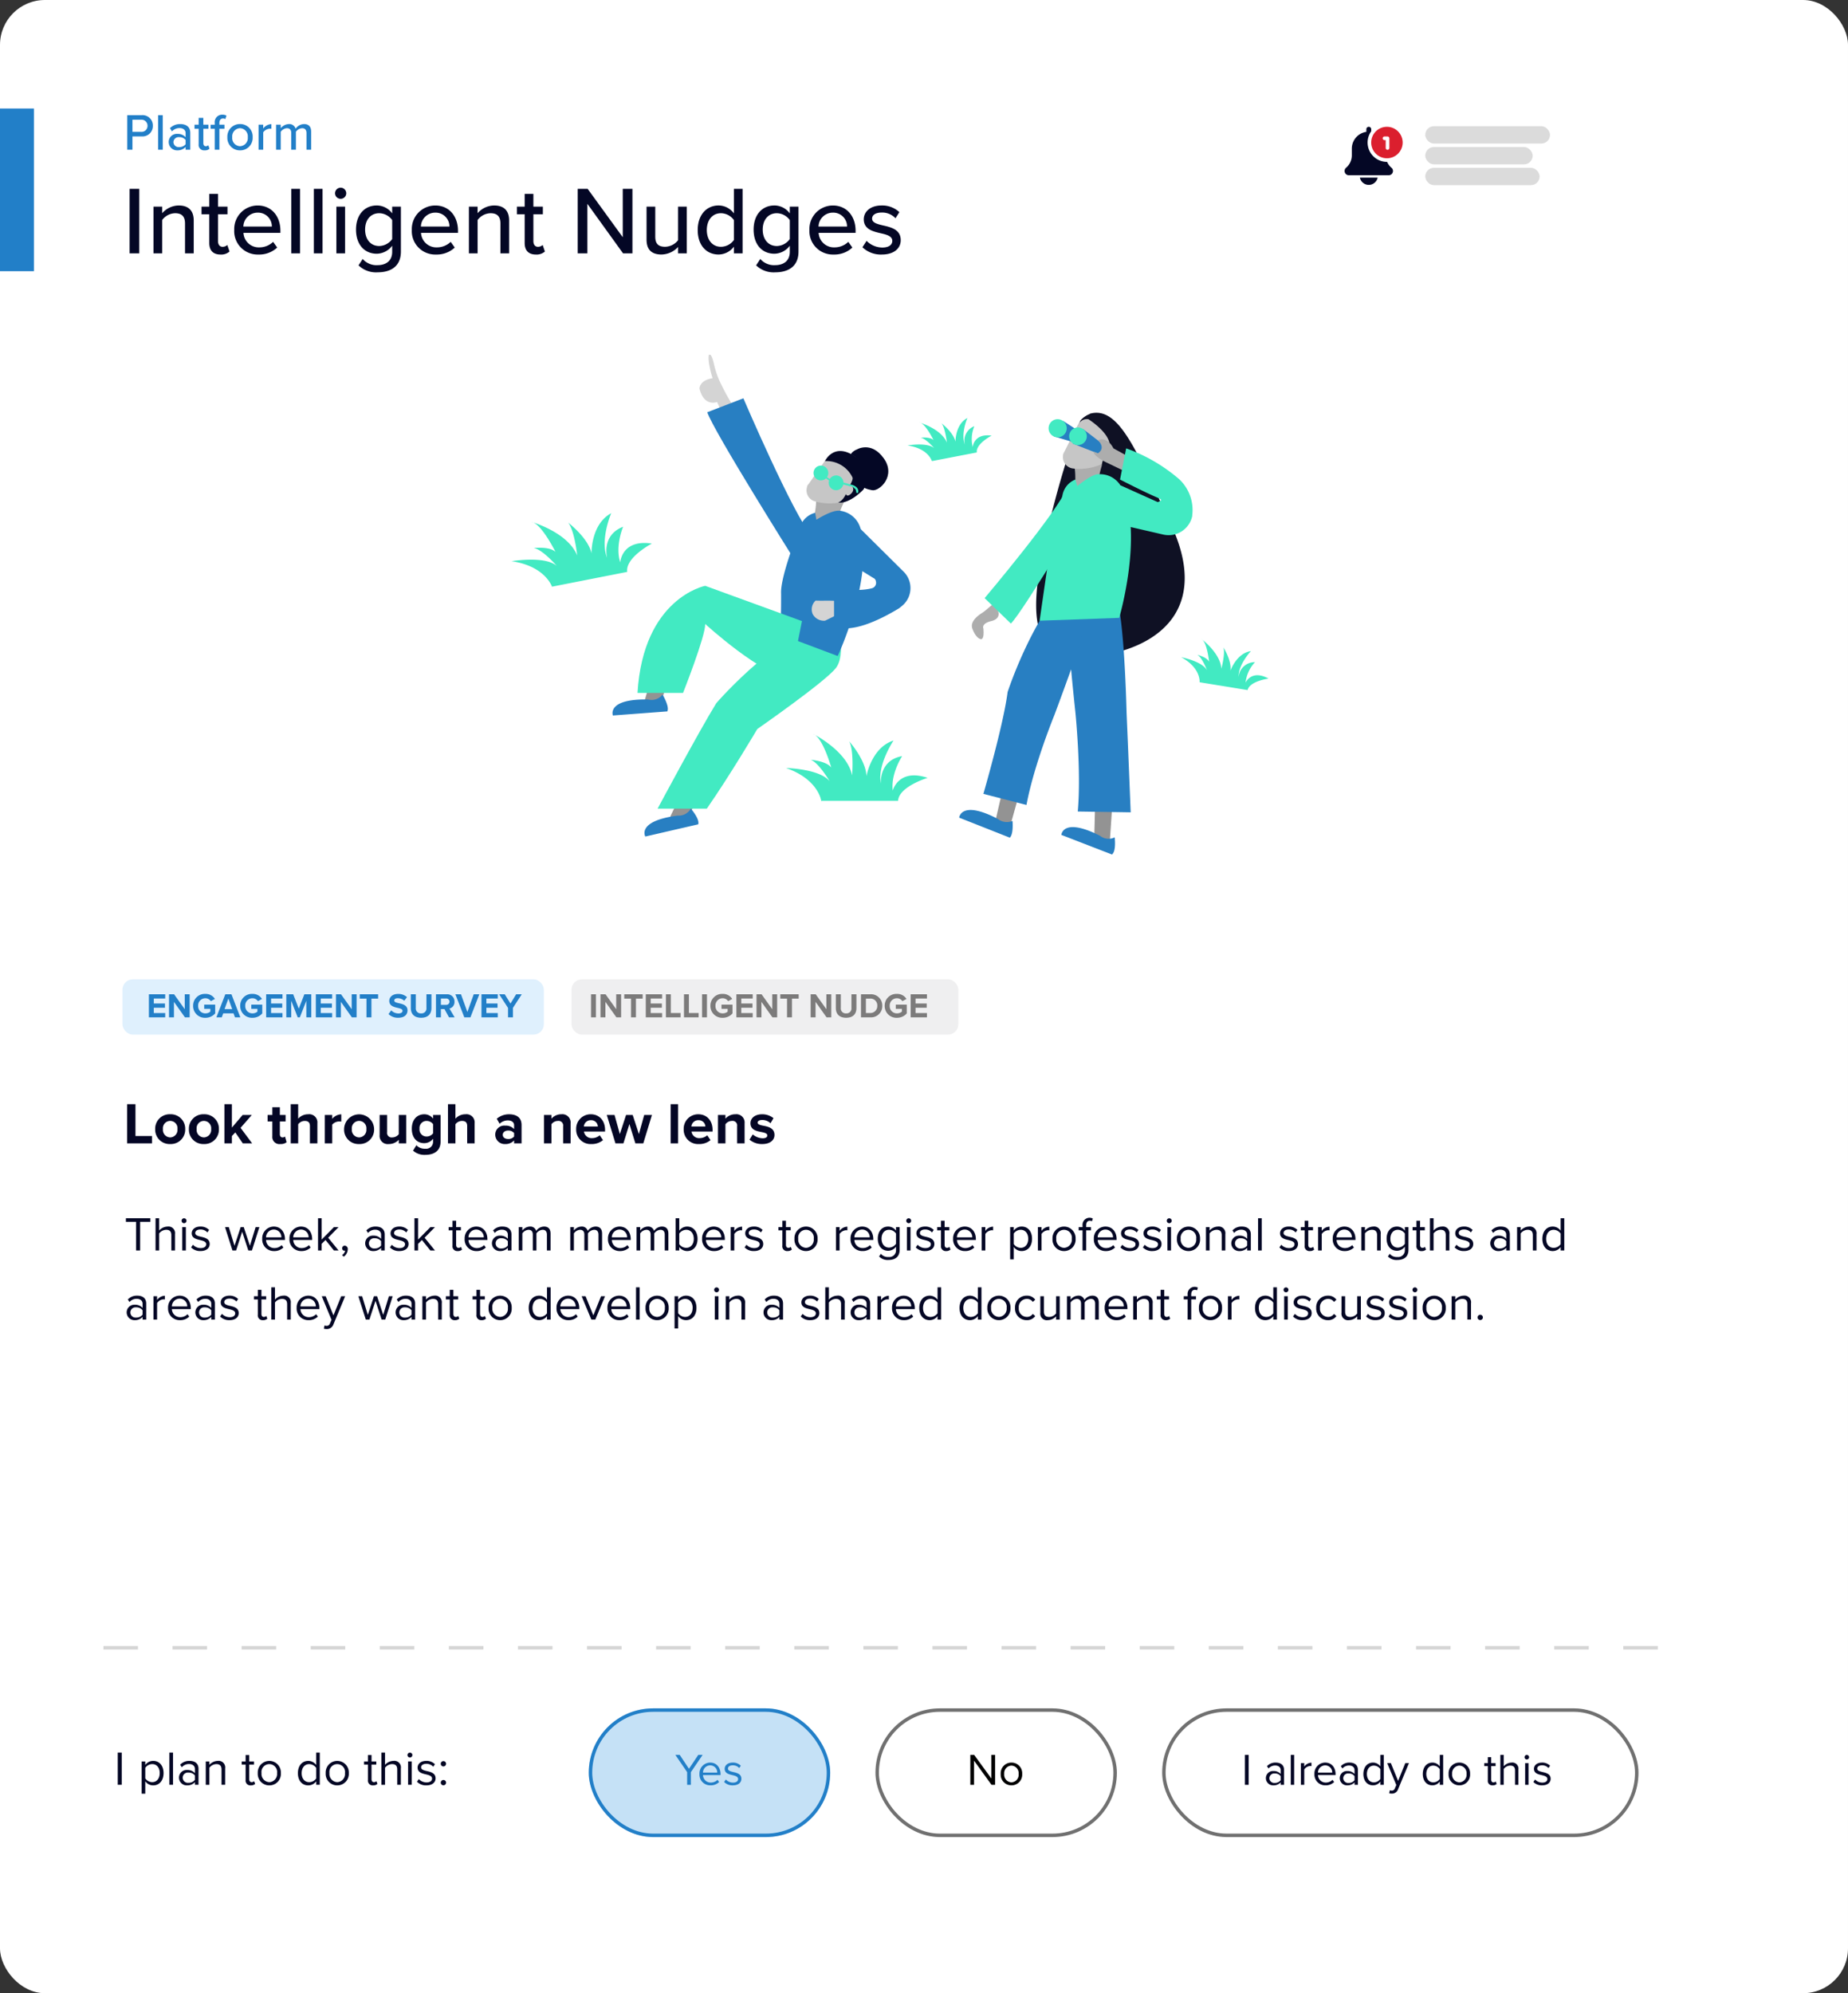 <svg xmlns="http://www.w3.org/2000/svg" viewBox="0 0 535 577"><rect x="0" y="0" width="535" height="577" fill="#333333" stroke="none"/><defs><clipPath id="a"><path fill="none" d="M0 0h219.16v144.681H0Z"/></clipPath></defs><g transform="translate(-875 -9572.111)"><rect width="535" height="577" fill="#fff" rx="13" transform="translate(875 9572.111)"/><path fill="#040625" d="M911.803 9903.094h7.208v-2.125h-4.794v-9.214h-2.414Zm12.461.2a4.167 4.167 0 0 0 4.352-4.318 4.163 4.163 0 0 0-4.352-4.3 4.159 4.159 0 0 0-4.335 4.3 4.163 4.163 0 0 0 4.335 4.318Zm0-1.921a2.16 2.16 0 0 1-2.091-2.4 2.116 2.116 0 1 1 4.2 0 2.173 2.173 0 0 1-2.109 2.404Zm9.758 1.921a4.167 4.167 0 0 0 4.352-4.318 4.163 4.163 0 0 0-4.352-4.3 4.159 4.159 0 0 0-4.335 4.3 4.163 4.163 0 0 0 4.335 4.318Zm0-1.921a2.16 2.16 0 0 1-2.091-2.4 2.116 2.116 0 1 1 4.2 0 2.173 2.173 0 0 1-2.109 2.404Zm11.271 1.721h2.7l-3.346-4.488 3.247-3.723h-2.652l-3.111 3.655v-6.783h-2.159v11.339h2.159v-2.108l.986-1.054Zm10.88.2a2.665 2.665 0 0 0 1.8-.527l-.459-1.632a1.179 1.179 0 0 1-.748.238c-.476 0-.748-.391-.748-.9v-3.703h1.666v-1.887h-1.664v-2.244h-2.176v2.244h-1.363v1.887h1.36v4.284a2.052 2.052 0 0 0 2.332 2.24Zm8.551-.2h2.157v-5.831a2.364 2.364 0 0 0-2.669-2.584 3.8 3.8 0 0 0-2.89 1.275v-4.2h-2.157v11.34h2.159v-5.525a2.392 2.392 0 0 1 1.87-.969c.935 0 1.53.357 1.53 1.5Zm4.3 0h2.157v-5.423a2.736 2.736 0 0 1 2.023-.918 2.867 2.867 0 0 1 .6.051v-2.11a3.513 3.513 0 0 0-2.623 1.311v-1.122h-2.156Zm9.928.2a4.167 4.167 0 0 0 4.352-4.318 4.344 4.344 0 0 0-8.687 0 4.163 4.163 0 0 0 4.336 4.318Zm0-1.921a2.16 2.16 0 0 1-2.091-2.4 2.116 2.116 0 1 1 4.2 0 2.173 2.173 0 0 1-2.108 2.404Zm11.493 1.721h2.159v-8.211h-2.159v5.559a2.417 2.417 0 0 1-1.87.935 1.32 1.32 0 0 1-1.513-1.513v-4.981h-2.159v5.831a2.351 2.351 0 0 0 2.652 2.58 3.843 3.843 0 0 0 2.89-1.241Zm4.136 2.108a4.948 4.948 0 0 0 3.536 1.224c2.023 0 4.437-.765 4.437-3.893v-7.65h-2.181v1.054a3.162 3.162 0 0 0-2.533-1.258c-2.074 0-3.621 1.5-3.621 4.182 0 2.737 1.564 4.182 3.621 4.182a3.2 3.2 0 0 0 2.533-1.292v.833a2.007 2.007 0 0 1-2.261 2.074 3.263 3.263 0 0 1-2.567-1.02Zm5.8-5.015a2.391 2.391 0 0 1-1.853.935 2.036 2.036 0 0 1-2.074-2.261 2.036 2.036 0 0 1 2.074-2.261 2.341 2.341 0 0 1 1.853.935Zm9.869 2.907h2.159v-5.831a2.364 2.364 0 0 0-2.669-2.584 3.8 3.8 0 0 0-2.89 1.275v-4.2h-2.159v11.34h2.159v-5.525a2.392 2.392 0 0 1 1.87-.969c.935 0 1.53.357 1.53 1.5Zm13.583 0h2.159v-5.3c0-2.363-1.717-3.111-3.587-3.111a5.386 5.386 0 0 0-3.587 1.292l.816 1.445a3.455 3.455 0 0 1 2.4-.969c1.088 0 1.8.544 1.8 1.377v1.135a3.319 3.319 0 0 0-2.6-1 2.6 2.6 0 0 0-2.856 2.618 2.735 2.735 0 0 0 2.856 2.72 3.4 3.4 0 0 0 2.6-1.054Zm0-1.972a2.159 2.159 0 0 1-1.734.714c-.85 0-1.547-.442-1.547-1.207 0-.782.7-1.241 1.547-1.241a2.159 2.159 0 0 1 1.734.714Zm14.195 1.972h2.159v-5.8a2.388 2.388 0 0 0-2.669-2.618 3.76 3.76 0 0 0-2.873 1.275v-1.068h-2.159v8.211h2.159v-5.525a2.338 2.338 0 0 1 1.87-.969 1.332 1.332 0 0 1 1.513 1.53Zm3.774-4.114a4.158 4.158 0 0 0 4.386 4.318 5.061 5.061 0 0 0 3.383-1.139l-.952-1.394a3.358 3.358 0 0 1-2.193.816 2.213 2.213 0 0 1-2.363-1.9h6.1v-.48c0-2.686-1.666-4.522-4.114-4.522a4.179 4.179 0 0 0-4.247 4.301Zm4.25-2.584a1.9 1.9 0 0 1 2.023 1.819h-4.046a1.973 1.973 0 0 1 2.023-1.821Zm12.886 6.698h2.3l2.5-8.211h-2.244l-1.53 5.525-1.8-5.525h-1.921l-1.8 5.525-1.53-5.525h-2.244l2.5 8.211h2.312l1.734-5.593Zm10.217 0h2.159v-11.339h-2.159Zm3.774-4.114a4.158 4.158 0 0 0 4.386 4.318 5.061 5.061 0 0 0 3.383-1.139l-.952-1.394a3.358 3.358 0 0 1-2.193.816 2.213 2.213 0 0 1-2.363-1.9h6.1v-.48c0-2.686-1.666-4.522-4.114-4.522a4.179 4.179 0 0 0-4.247 4.301Zm4.252-2.586a1.9 1.9 0 0 1 2.023 1.819h-4.046a1.973 1.973 0 0 1 2.023-1.819Zm11.22 6.7h2.159v-5.8a2.388 2.388 0 0 0-2.669-2.618 3.76 3.76 0 0 0-2.873 1.275v-1.068h-2.159v8.211h2.159v-5.525a2.338 2.338 0 0 1 1.87-.969 1.332 1.332 0 0 1 1.513 1.53Zm3.587-1.071a5.527 5.527 0 0 0 3.672 1.275c2.278 0 3.553-1.122 3.553-2.635 0-2.04-1.887-2.414-3.3-2.686-.918-.187-1.564-.374-1.564-.884 0-.476.51-.765 1.292-.765a3.464 3.464 0 0 1 2.431.952l.85-1.479a5.159 5.159 0 0 0-3.3-1.122c-2.159 0-3.366 1.207-3.366 2.584 0 1.955 1.819 2.295 3.23 2.567.935.187 1.649.391 1.649.969 0 .51-.442.833-1.377.833a4.7 4.7 0 0 1-2.839-1.122Z"/><rect width="112" height="16" fill="#efeff0" rx="3" transform="translate(1040.447 9855.611)"/><rect width="122" height="16" fill="#dff0fd" rx="3" transform="translate(910.447 9855.611)"/><path fill="#7c7b7b" d="M1046.107 9866.611h1.42v-6.67h-1.42Zm7.34 0h1.37v-6.67h-1.42v4.32l-3.09-4.32h-1.46v6.67h1.42v-4.48Zm4.23 0h1.43v-5.42h1.94v-1.25h-5.32v1.25h1.95Zm4.28 0h4.72v-1.23h-3.3v-1.55h3.23v-1.22h-3.23v-1.45h3.3v-1.22h-4.72Zm5.83 0h4.24v-1.25h-2.82v-5.42h-1.42Zm5.23 0h4.24v-1.25h-2.82v-5.42h-1.42Zm5.23 0h1.42v-6.67h-1.42Zm2.42-3.33a3.4 3.4 0 0 0 3.55 3.46 3.7 3.7 0 0 0 2.84-1.26v-2.55h-3.18v1.22h1.78v.81a2.253 2.253 0 0 1-1.44.51 2.077 2.077 0 0 1-2.09-2.19 2.077 2.077 0 0 1 2.09-2.19 1.893 1.893 0 0 1 1.58.84l1.18-.64a3.124 3.124 0 0 0-2.76-1.46 3.382 3.382 0 0 0-3.55 3.45Zm7.52 3.33h4.72v-1.23h-3.3v-1.55h3.23v-1.22h-3.23v-1.45h3.3v-1.22h-4.72Zm10.43 0h1.37v-6.67h-1.42v4.32l-3.09-4.32h-1.46v6.67h1.42v-4.48Zm4.23 0h1.43v-5.42h1.94v-1.25h-5.32v1.25h1.95Zm11.44 0h1.37v-6.67h-1.42v4.32l-3.09-4.32h-1.46v6.67h1.42v-4.48Zm2.69-2.66c0 1.64.95 2.78 2.99 2.78 2.02 0 2.97-1.13 2.97-2.79v-4h-1.44v3.96a1.42 1.42 0 0 1-1.53 1.57 1.425 1.425 0 0 1-1.55-1.57v-3.96h-1.44Zm7.28 2.66h2.63a3.261 3.261 0 0 0 3.54-3.33 3.268 3.268 0 0 0-3.54-3.34h-2.63Zm1.42-1.25v-4.17h1.21a1.952 1.952 0 0 1 2.09 2.09 2 2 0 0 1-2.09 2.08Zm5.44-2.08a3.4 3.4 0 0 0 3.55 3.46 3.7 3.7 0 0 0 2.84-1.26v-2.55h-3.18v1.22h1.78v.81a2.253 2.253 0 0 1-1.44.51 2.077 2.077 0 0 1-2.09-2.19 2.077 2.077 0 0 1 2.09-2.19 1.893 1.893 0 0 1 1.58.84l1.18-.64a3.124 3.124 0 0 0-2.76-1.46 3.382 3.382 0 0 0-3.55 3.45Zm7.52 3.33h4.72v-1.23h-3.3v-1.55h3.23v-1.22h-3.23v-1.45h3.3v-1.22h-4.72Z"/><path fill="#227fc8" d="M918.107 9866.611h4.72v-1.23h-3.3v-1.55h3.23v-1.22h-3.23v-1.45h3.3v-1.22h-4.72Zm10.43 0h1.37v-6.67h-1.42v4.32l-3.09-4.32h-1.46v6.67h1.42v-4.48Zm2.37-3.33a3.4 3.4 0 0 0 3.55 3.46 3.7 3.7 0 0 0 2.84-1.26v-2.55h-3.18v1.22h1.78v.81a2.253 2.253 0 0 1-1.44.51 2.077 2.077 0 0 1-2.09-2.19 2.077 2.077 0 0 1 2.09-2.19 1.893 1.893 0 0 1 1.58.84l1.18-.64a3.124 3.124 0 0 0-2.76-1.46 3.382 3.382 0 0 0-3.55 3.45Zm12.12 3.33h1.55l-2.57-6.67h-1.78l-2.58 6.67h1.56l.42-1.15h2.98Zm-1.91-5.44 1.1 3.06h-2.21Zm3.42 2.11a3.4 3.4 0 0 0 3.55 3.46 3.7 3.7 0 0 0 2.84-1.26v-2.55h-3.18v1.22h1.78v.81a2.253 2.253 0 0 1-1.44.51 2.077 2.077 0 0 1-2.09-2.19 2.077 2.077 0 0 1 2.09-2.19 1.893 1.893 0 0 1 1.58.84l1.18-.64a3.124 3.124 0 0 0-2.76-1.46 3.382 3.382 0 0 0-3.55 3.45Zm7.52 3.33h4.72v-1.23h-3.3v-1.55h3.23v-1.22h-3.23v-1.45h3.3v-1.22h-4.72Zm11.63 0h1.43v-6.67h-2l-1.62 4.16-1.62-4.16h-1.99v6.67h1.42v-4.8l1.88 4.8h.62l1.88-4.8Zm2.75 0h4.72v-1.23h-3.3v-1.55h3.23v-1.22h-3.23v-1.45h3.3v-1.22h-4.72Zm10.43 0h1.37v-6.67h-1.42v4.32l-3.09-4.32h-1.46v6.67h1.42v-4.48Zm4.23 0h1.43v-5.42h1.94v-1.25h-5.32v1.25h1.95Zm6.38-.94a3.843 3.843 0 0 0 2.83 1.06c1.8 0 2.67-.92 2.67-2.14 0-1.48-1.4-1.81-2.5-2.06-.77-.18-1.33-.32-1.33-.77 0-.4.34-.68.98-.68a2.845 2.845 0 0 1 1.91.73l.79-1.04a3.71 3.71 0 0 0-2.6-.93c-1.57 0-2.53.9-2.53 2.01 0 1.49 1.4 1.79 2.49 2.04.77.18 1.35.35 1.35.85 0 .38-.38.75-1.16.75a2.924 2.924 0 0 1-2.12-.9Zm6.46-1.72c0 1.64.95 2.78 2.99 2.78 2.02 0 2.97-1.13 2.97-2.79v-4h-1.44v3.96a1.42 1.42 0 0 1-1.53 1.57 1.425 1.425 0 0 1-1.55-1.57v-3.96h-1.44Zm11.05 2.66h1.63l-1.5-2.54a1.914 1.914 0 0 0 1.46-1.98 2.077 2.077 0 0 0-2.24-2.15h-3.12v6.67h1.42v-2.39h1.04Zm.14-4.53a.921.921 0 0 1-1 .92h-1.49v-1.84h1.49a.921.921 0 0 1 1 .92Zm4.29 4.53h1.78l2.57-6.67h-1.62l-1.84 5.13-1.85-5.13h-1.62Zm4.97 0h4.72v-1.23h-3.3v-1.55h3.23v-1.22h-3.23v-1.45h3.3v-1.22h-4.72Zm7.69 0h1.42v-2.73l2.55-3.94h-1.62l-1.64 2.68-1.66-2.68h-1.62l2.57 3.94Z"/><path fill="#040725" d="M912.519 9645.455h2.8v-18.676h-2.8Zm16.044 0h2.52v-9.492c0-2.856-1.484-4.368-4.34-4.368a6.448 6.448 0 0 0-4.788 2.24v-1.9h-2.52v13.52h2.52v-9.66a4.831 4.831 0 0 1 3.724-1.96c1.736 0 2.884.728 2.884 2.968Zm10.248.336a3.589 3.589 0 0 0 2.636-.868l-.644-1.9a1.938 1.938 0 0 1-1.376.532c-.868 0-1.316-.7-1.316-1.652v-7.756h2.744v-2.212h-2.744v-3.7h-2.52v3.7h-2.244v2.212h2.24v8.308c.004 2.132 1.096 3.336 3.224 3.336Zm4-7.112a6.763 6.763 0 0 0 7 7.112 7.607 7.607 0 0 0 5.436-2.016l-1.176-1.652a5.75 5.75 0 0 1-4 1.6 4.435 4.435 0 0 1-4.592-4.2h10.7v-.616c0-4.144-2.52-7.308-6.58-7.308a6.8 6.8 0 0 0-6.784 7.08Zm6.776-5.012a4 4 0 0 1 4.12 4.032h-8.26a4.142 4.142 0 0 1 4.144-4.032Zm9.748 11.788h2.52v-18.676h-2.52Zm6.524 0h2.52v-18.676h-2.52Zm7.756-15.792a1.6 1.6 0 0 0 1.624-1.6 1.625 1.625 0 0 0-1.624-1.624 1.643 1.643 0 0 0-1.624 1.624 1.619 1.619 0 0 0 1.624 1.6Zm-1.232 15.792h2.52v-13.524h-2.52Zm6.412 3.472a7.269 7.269 0 0 0 5.544 2.016c3.332 0 6.72-1.372 6.72-6.02v-12.992h-2.52v1.96a5.521 5.521 0 0 0-4.452-2.3c-3.5 0-6.02 2.632-6.02 6.972 0 4.424 2.52 7 6.02 7a5.7 5.7 0 0 0 4.452-2.324v1.768c0 2.856-2.1 3.864-4.2 3.864a5.276 5.276 0 0 1-4.34-1.792Zm9.744-7.616a4.739 4.739 0 0 1-3.752 2.016c-2.52 0-4.088-1.96-4.088-4.76 0-2.772 1.568-4.732 4.088-4.732a4.715 4.715 0 0 1 3.752 1.988Zm5.684-2.632a6.763 6.763 0 0 0 7 7.112 7.607 7.607 0 0 0 5.432-2.016l-1.176-1.652a5.75 5.75 0 0 1-4 1.6 4.435 4.435 0 0 1-4.592-4.2h10.7v-.616c0-4.144-2.52-7.308-6.58-7.308a6.8 6.8 0 0 0-6.784 7.08Zm6.776-5.012a4 4 0 0 1 4.116 4.032h-8.26a4.142 4.142 0 0 1 4.144-4.032Zm18.872 11.788h2.52v-9.492c0-2.856-1.484-4.368-4.34-4.368a6.448 6.448 0 0 0-4.788 2.24v-1.9h-2.516v13.52h2.52v-9.66a4.831 4.831 0 0 1 3.724-1.96c1.736 0 2.884.728 2.884 2.968Zm10.248.336a3.589 3.589 0 0 0 2.628-.868l-.644-1.9a1.938 1.938 0 0 1-1.372.532c-.868 0-1.316-.7-1.316-1.652v-7.756h2.744v-2.212h-2.744v-3.7h-2.52v3.7h-2.24v2.212h2.24v8.308c.004 2.132 1.096 3.336 3.224 3.336Zm25.256-.336h2.716v-18.676h-2.8v14l-10.164-14h-2.88v18.676h2.8v-14.336Zm15.932 0h2.52v-13.524h-2.52v9.716a4.888 4.888 0 0 1-3.752 1.9c-1.736 0-2.856-.672-2.856-2.912v-8.708h-2.52v9.548c0 2.856 1.428 4.312 4.312 4.312a6.682 6.682 0 0 0 4.816-2.184Zm16.156 0h2.52v-18.676h-2.52v7.112a5.508 5.508 0 0 0-4.424-2.3c-3.528 0-6.048 2.772-6.048 7.112 0 4.424 2.52 7.084 6.048 7.084a5.593 5.593 0 0 0 4.424-2.268Zm0-3.864a4.65 4.65 0 0 1-3.752 1.96c-2.52 0-4.088-2.044-4.088-4.844 0-2.828 1.568-4.872 4.088-4.872a4.673 4.673 0 0 1 3.752 1.988Zm6.44 7.336a7.269 7.269 0 0 0 5.544 2.016c3.332 0 6.72-1.372 6.72-6.02v-12.992h-2.52v1.96a5.521 5.521 0 0 0-4.452-2.3c-3.5 0-6.02 2.632-6.02 6.972 0 4.424 2.52 7 6.02 7a5.7 5.7 0 0 0 4.452-2.32v1.764c0 2.856-2.1 3.864-4.2 3.864a5.276 5.276 0 0 1-4.34-1.792Zm9.744-7.616a4.739 4.739 0 0 1-3.752 2.016c-2.52 0-4.088-1.96-4.088-4.76 0-2.772 1.568-4.732 4.088-4.732a4.715 4.715 0 0 1 3.752 1.988Zm5.684-2.632a6.763 6.763 0 0 0 7 7.112 7.607 7.607 0 0 0 5.432-2.016l-1.176-1.652a5.75 5.75 0 0 1-4 1.6 4.435 4.435 0 0 1-4.592-4.2h10.7v-.616c0-4.144-2.52-7.308-6.58-7.308a6.8 6.8 0 0 0-6.784 7.08Zm6.776-5.012a4 4 0 0 1 4.116 4.032h-8.26a4.142 4.142 0 0 1 4.144-4.032Zm8.568 10.024a7.694 7.694 0 0 0 5.628 2.1c3.556 0 5.46-1.82 5.46-4.144 0-3.108-2.8-3.752-5.152-4.284-1.68-.392-3.136-.784-3.136-1.96 0-1.092 1.064-1.764 2.772-1.764a5.272 5.272 0 0 1 4 1.652l1.12-1.764a7.238 7.238 0 0 0-5.152-1.932c-3.3 0-5.152 1.848-5.152 4 0 2.912 2.688 3.528 4.984 4.06 1.736.392 3.276.84 3.276 2.184 0 1.148-1.008 1.932-2.912 1.932a6.552 6.552 0 0 1-4.536-1.932Z"/><path fill="#227fc8" d="M911.843 9615.455h1.5v-3.855h2.715a2.993 2.993 0 0 0 3.195-3.075 2.984 2.984 0 0 0-3.2-3.075h-4.21Zm5.865-6.93a1.718 1.718 0 0 1-1.845 1.755h-2.52v-3.51h2.52a1.718 1.718 0 0 1 1.845 1.755Zm3.06 6.93h1.35v-10.005h-1.35Zm7.965 0h1.35v-4.89c0-1.845-1.335-2.535-2.91-2.535a4.073 4.073 0 0 0-2.97 1.185l.585.93a2.965 2.965 0 0 1 2.175-.96c1.035 0 1.77.54 1.77 1.44v1.2a3.022 3.022 0 0 0-2.37-.96 2.339 2.339 0 0 0-2.52 2.37 2.408 2.408 0 0 0 2.52 2.4 3.105 3.105 0 0 0 2.37-.98Zm0-1.59a2.3 2.3 0 0 1-1.86.825 1.5 1.5 0 0 1-1.665-1.435 1.5 1.5 0 0 1 1.665-1.44 2.3 2.3 0 0 1 1.86.82Zm5.505 1.77a1.923 1.923 0 0 0 1.41-.465l-.345-1.015a1.038 1.038 0 0 1-.735.285c-.465 0-.7-.375-.7-.885v-4.16h1.465v-1.185h-1.47v-1.98h-1.35v1.98h-1.2v1.185h1.2v4.455a1.576 1.576 0 0 0 1.725 1.785Zm2.925-.18h1.35v-6.06h1.47v-1.185h-1.47v-.48c0-.87.405-1.32 1.08-1.32a1.287 1.287 0 0 1 .645.165l.315-1a2.387 2.387 0 0 0-1.185-.27 2.162 2.162 0 0 0-2.2 2.43v.48h-1.2v1.18h1.2Zm7.32.18a3.592 3.592 0 0 0 3.66-3.81 3.587 3.587 0 0 0-3.66-3.8 3.6 3.6 0 0 0-3.66 3.8 3.6 3.6 0 0 0 3.66 3.81Zm0-1.2a2.36 2.36 0 0 1-2.25-2.61 2.355 2.355 0 0 1 2.25-2.6 2.346 2.346 0 0 1 2.25 2.6 2.351 2.351 0 0 1-2.25 2.61Zm5.37 1.02h1.35v-5.04a2.559 2.559 0 0 1 1.9-1.05 2.124 2.124 0 0 1 .465.045v-1.365a3.078 3.078 0 0 0-2.37 1.275v-1.11h-1.345Zm13.875 0h1.35v-5.235c0-1.455-.72-2.19-2.055-2.19a3.039 3.039 0 0 0-2.445 1.35 1.872 1.872 0 0 0-1.965-1.35 3.136 3.136 0 0 0-2.34 1.2v-1.02h-1.35v7.245h1.35v-5.175a2.367 2.367 0 0 1 1.77-1.05c.915 0 1.275.555 1.275 1.395v4.83h1.35v-5.19a2.333 2.333 0 0 1 1.8-1.035c.885 0 1.26.555 1.26 1.395ZM875 9603.52h9.819v47.104H875z"/><path fill="#040725" d="M914.4 9934.111h1.164v-8.3h2.968v-1.038h-7.084v1.038h2.952Zm10.206 0h1.05v-4.774a1.9 1.9 0 0 0-2.156-2.156 3.36 3.36 0 0 0-2.42 1.148v-3.556h-1.05v9.338h1.05v-4.942a2.658 2.658 0 0 1 2-1.05c.91 0 1.526.35 1.526 1.54Zm3.668-7.9a.717.717 0 0 0 .714-.714.707.707 0 0 0-1.414 0 .714.714 0 0 0 .702.714Zm-.516 7.9h1.05v-6.762h-1.05Zm2.562-.9a3.6 3.6 0 0 0 2.73 1.064c1.75 0 2.66-.91 2.66-2.044 0-1.5-1.358-1.834-2.534-2.1-.882-.21-1.652-.42-1.652-1.078 0-.6.574-1.022 1.5-1.022a2.634 2.634 0 0 1 2.016.854l.49-.728a3.422 3.422 0 0 0-2.506-.98c-1.61 0-2.52.9-2.52 1.946 0 1.4 1.3 1.708 2.45 1.974.91.224 1.736.462 1.736 1.2 0 .658-.56 1.12-1.6 1.12a3.064 3.064 0 0 1-2.226-.966Zm16.562.9h1.05l2.156-6.762H949l-1.652 5.39-1.778-5.39h-.9l-1.778 5.39-1.652-5.39h-1.092l2.152 6.762h1.05l1.764-5.432Zm4.032-3.388a3.353 3.353 0 0 0 3.444 3.556 3.673 3.673 0 0 0 2.688-1.036l-.5-.686a2.956 2.956 0 0 1-2.086.854 2.383 2.383 0 0 1-2.44-2.338h5.474v-.262c0-2.03-1.2-3.626-3.248-3.626a3.381 3.381 0 0 0-3.332 3.538Zm3.318-2.674a2.192 2.192 0 0 1 2.226 2.254h-4.438a2.256 2.256 0 0 1 2.212-2.254Zm4.568 2.674a3.353 3.353 0 0 0 3.444 3.556 3.673 3.673 0 0 0 2.688-1.036l-.5-.686a2.956 2.956 0 0 1-2.086.854 2.383 2.383 0 0 1-2.446-2.338h5.474v-.262c0-2.03-1.2-3.626-3.248-3.626a3.381 3.381 0 0 0-3.326 3.538Zm3.318-2.674a2.192 2.192 0 0 1 2.222 2.254h-4.44a2.256 2.256 0 0 1 2.214-2.254Zm9.558 6.062h1.344l-3.01-3.7 3-3.066h-1.33l-3.556 3.6v-6.172h-1.054v9.338h1.05v-1.932l1.12-1.106Zm2.856 1.778a2.7 2.7 0 0 0 1.148-2.114.95.95 0 0 0-.88-1.064.75.75 0 0 0-.742.756.666.666 0 0 0 .672.714.649.649 0 0 0 .2-.028 2.09 2.09 0 0 1-.91 1.3Zm10.794-1.778h1.05v-4.648c0-1.638-1.19-2.282-2.618-2.282a3.54 3.54 0 0 0-2.7 1.12l.49.728a2.686 2.686 0 0 1 2.072-.938c.98 0 1.708.518 1.708 1.428v1.218a2.827 2.827 0 0 0-2.24-.924 2.215 2.215 0 0 0-2.368 2.226 2.252 2.252 0 0 0 2.366 2.24 2.925 2.925 0 0 0 2.24-.938Zm0-1.428a2.264 2.264 0 0 1-1.862.84 1.488 1.488 0 1 1 0-2.954 2.264 2.264 0 0 1 1.862.84Zm2.562.532a3.6 3.6 0 0 0 2.73 1.064c1.75 0 2.66-.91 2.66-2.044 0-1.5-1.358-1.834-2.534-2.1-.882-.21-1.652-.42-1.652-1.078 0-.6.574-1.022 1.5-1.022a2.634 2.634 0 0 1 2.016.854l.49-.728a3.422 3.422 0 0 0-2.506-.98c-1.61 0-2.52.9-2.52 1.946 0 1.4 1.3 1.708 2.45 1.974.91.224 1.736.462 1.736 1.2 0 .658-.56 1.12-1.6 1.12a3.064 3.064 0 0 1-2.226-.966Zm11.7.9h1.344l-3.01-3.7 3-3.066h-1.33l-3.556 3.6v-6.176h-1.05v9.338h1.05v-1.932l1.12-1.106Zm7.91.168a1.716 1.716 0 0 0 1.26-.434l-.308-.784a1.013 1.013 0 0 1-.714.28c-.462 0-.686-.364-.686-.868v-4.2h1.372v-.928h-1.368v-1.848H1006v1.848h-1.12v.924h1.12v4.424a1.383 1.383 0 0 0 1.5 1.582Zm2.016-3.556a3.353 3.353 0 0 0 3.444 3.556 3.673 3.673 0 0 0 2.688-1.036l-.5-.686a2.956 2.956 0 0 1-2.086.854 2.383 2.383 0 0 1-2.436-2.338h5.476v-.266c0-2.03-1.2-3.626-3.248-3.626a3.381 3.381 0 0 0-3.334 3.538Zm3.318-2.674a2.192 2.192 0 0 1 2.226 2.254h-4.434a2.256 2.256 0 0 1 2.212-2.258Zm9.188 6.058h1.05v-4.648c0-1.638-1.19-2.282-2.618-2.282a3.54 3.54 0 0 0-2.7 1.12l.49.728a2.686 2.686 0 0 1 2.072-.938c.98 0 1.708.518 1.708 1.428v1.218a2.827 2.827 0 0 0-2.24-.924 2.215 2.215 0 0 0-2.366 2.226 2.252 2.252 0 0 0 2.366 2.24 2.925 2.925 0 0 0 2.24-.938Zm0-1.428a2.264 2.264 0 0 1-1.862.84 1.488 1.488 0 1 1 0-2.954 2.264 2.264 0 0 1 1.862.84Zm11.312 1.428h1.05v-4.886c0-1.358-.658-2.044-1.89-2.044a2.846 2.846 0 0 0-2.268 1.26 1.736 1.736 0 0 0-1.82-1.26 2.923 2.923 0 0 0-2.184 1.148v-.98h-1.05v6.762h1.05v-4.942a2.361 2.361 0 0 1 1.78-1.05c.882 0 1.246.546 1.246 1.4v4.592h1.05v-4.956a2.365 2.365 0 0 1 1.792-1.036c.868 0 1.246.546 1.246 1.4Zm14.924 0h1.05v-4.886c0-1.358-.658-2.044-1.89-2.044a2.846 2.846 0 0 0-2.268 1.26 1.736 1.736 0 0 0-1.82-1.26 2.923 2.923 0 0 0-2.184 1.148v-.98h-1.05v6.762h1.05v-4.942a2.361 2.361 0 0 1 1.778-1.05c.882 0 1.246.546 1.246 1.4v4.592h1.05v-4.956a2.365 2.365 0 0 1 1.792-1.036c.868 0 1.246.546 1.246 1.4Zm2.758-3.388a3.353 3.353 0 0 0 3.444 3.556 3.673 3.673 0 0 0 2.688-1.036l-.5-.686a2.956 2.956 0 0 1-2.086.854 2.383 2.383 0 0 1-2.436-2.338h5.474v-.262c0-2.03-1.2-3.626-3.248-3.626a3.381 3.381 0 0 0-3.336 3.538Zm3.318-2.674a2.192 2.192 0 0 1 2.226 2.254h-4.438a2.256 2.256 0 0 1 2.212-2.254Zm13.118 6.062h1.05v-4.886c0-1.358-.658-2.044-1.89-2.044a2.846 2.846 0 0 0-2.268 1.26 1.736 1.736 0 0 0-1.82-1.26 2.923 2.923 0 0 0-2.184 1.148v-.98h-1.05v6.762h1.05v-4.942a2.361 2.361 0 0 1 1.778-1.05c.882 0 1.246.546 1.246 1.4v4.592h1.05v-4.956a2.365 2.365 0 0 1 1.788-1.036c.868 0 1.246.546 1.246 1.4Zm3.15 0h1.05v-1.008a2.847 2.847 0 0 0 2.282 1.176c1.764 0 3.01-1.344 3.01-3.542 0-2.156-1.246-3.556-3.01-3.556a2.808 2.808 0 0 0-2.282 1.19v-3.6h-1.05Zm1.05-1.834v-3.066a2.512 2.512 0 0 1 2.016-1.092c1.372 0 2.184 1.12 2.184 2.618s-.812 2.6-2.184 2.6a2.488 2.488 0 0 1-2.016-1.06Zm6.608-1.554a3.353 3.353 0 0 0 3.444 3.556 3.673 3.673 0 0 0 2.688-1.036l-.5-.686a2.956 2.956 0 0 1-2.086.854 2.383 2.383 0 0 1-2.436-2.338h5.474v-.262c0-2.03-1.2-3.626-3.248-3.626a3.381 3.381 0 0 0-3.336 3.538Zm3.318-2.674a2.192 2.192 0 0 1 2.224 2.254h-4.438a2.256 2.256 0 0 1 2.214-2.254Zm4.956 6.062h1.05v-4.788a2.474 2.474 0 0 1 1.834-1.078 1.851 1.851 0 0 1 .42.042v-1.076a2.874 2.874 0 0 0-2.254 1.232v-1.094h-1.05Zm4.032-.9a3.6 3.6 0 0 0 2.73 1.064c1.75 0 2.66-.91 2.66-2.044 0-1.5-1.358-1.834-2.534-2.1-.882-.21-1.652-.42-1.652-1.078 0-.6.574-1.022 1.5-1.022a2.634 2.634 0 0 1 2.016.854l.49-.728a3.422 3.422 0 0 0-2.506-.98c-1.61 0-2.52.9-2.52 1.946 0 1.4 1.3 1.708 2.45 1.974.91.224 1.736.462 1.736 1.2 0 .658-.56 1.12-1.6 1.12a3.064 3.064 0 0 1-2.226-.966Zm12.418 1.064a1.716 1.716 0 0 0 1.26-.434l-.308-.784a1.013 1.013 0 0 1-.714.28c-.462 0-.686-.364-.686-.868v-4.2h1.372v-.92h-1.372v-1.848h-1.05v1.848h-1.12v.924h1.12v4.424a1.383 1.383 0 0 0 1.498 1.582Zm5.362 0a3.329 3.329 0 0 0 3.346-3.556 3.351 3.351 0 1 0-6.692 0 3.329 3.329 0 0 0 3.346 3.56Zm0-.938a2.366 2.366 0 0 1-2.254-2.618 2.271 2.271 0 1 1 4.494 0 2.355 2.355 0 0 1-2.24 2.622Zm8.666.77h1.05v-4.784a2.474 2.474 0 0 1 1.834-1.078 1.851 1.851 0 0 1 .42.042v-1.076a2.874 2.874 0 0 0-2.254 1.23v-1.092h-1.05Zm4.228-3.388a3.353 3.353 0 0 0 3.444 3.556 3.673 3.673 0 0 0 2.688-1.036l-.5-.686a2.956 2.956 0 0 1-2.086.854 2.383 2.383 0 0 1-2.436-2.338h5.474v-.258c0-2.03-1.2-3.626-3.248-3.626a3.381 3.381 0 0 0-3.336 3.538Zm3.318-2.674a2.192 2.192 0 0 1 2.226 2.254h-4.438a2.256 2.256 0 0 1 2.212-2.25Zm4.942 7.8a3.455 3.455 0 0 0 2.73 1.008c1.652 0 3.22-.7 3.22-2.94v-6.564h-1.048v1.022a2.8 2.8 0 0 0-2.268-1.19c-1.778 0-3.01 1.344-3.01 3.514s1.246 3.5 3.01 3.5a2.825 2.825 0 0 0 2.268-1.2v.966a1.936 1.936 0 0 1-2.17 2.03 2.582 2.582 0 0 1-2.2-.924Zm4.9-3.682a2.5 2.5 0 0 1-2.016 1.106c-1.358 0-2.17-1.092-2.17-2.576s.812-2.576 2.17-2.576a2.491 2.491 0 0 1 2.018 1.094Zm3.668-5.95a.717.717 0 0 0 .714-.714.707.707 0 0 0-1.414 0 .714.714 0 0 0 .7.712Zm-.518 7.9h1.05v-6.764h-1.05Zm2.562-.9a3.6 3.6 0 0 0 2.73 1.064c1.75 0 2.66-.91 2.66-2.044 0-1.5-1.358-1.834-2.534-2.1-.882-.21-1.652-.42-1.652-1.078 0-.6.574-1.022 1.5-1.022a2.634 2.634 0 0 1 2.016.854l.49-.728a3.422 3.422 0 0 0-2.506-.98c-1.61 0-2.52.9-2.52 1.946 0 1.4 1.3 1.708 2.45 1.974.91.224 1.736.462 1.736 1.2 0 .658-.56 1.12-1.6 1.12a3.064 3.064 0 0 1-2.226-.966Zm8.806 1.064a1.716 1.716 0 0 0 1.26-.434l-.308-.784a1.013 1.013 0 0 1-.714.28c-.462 0-.686-.364-.686-.868v-4.2h1.372v-.922h-1.372v-1.848h-1.05v1.848h-1.118v.924h1.12v4.424a1.383 1.383 0 0 0 1.496 1.582Zm2.016-3.556a3.353 3.353 0 0 0 3.444 3.556 3.673 3.673 0 0 0 2.688-1.036l-.5-.686a2.956 2.956 0 0 1-2.086.854 2.383 2.383 0 0 1-2.436-2.338h5.474v-.26c0-2.03-1.2-3.626-3.248-3.626a3.381 3.381 0 0 0-3.336 3.538Zm3.318-2.674a2.192 2.192 0 0 1 2.226 2.254h-4.438a2.256 2.256 0 0 1 2.212-2.252Zm4.956 6.064h1.05v-4.788a2.474 2.474 0 0 1 1.834-1.078 1.851 1.851 0 0 1 .42.042v-1.076a2.874 2.874 0 0 0-2.254 1.232v-1.094h-1.05Zm9.282 2.576v-3.6a2.771 2.771 0 0 0 2.282 1.19c1.778 0 3.01-1.372 3.01-3.556s-1.232-3.542-3.01-3.542a2.826 2.826 0 0 0-2.282 1.176v-1.006h-1.05v9.338Zm4.186-5.964c0 1.5-.812 2.618-2.17 2.618a2.512 2.512 0 0 1-2.016-1.092v-3.052a2.5 2.5 0 0 1 2.012-1.078c1.362 0 2.174 1.106 2.174 2.604Zm2.8 3.388h1.05v-4.788a2.474 2.474 0 0 1 1.834-1.078 1.851 1.851 0 0 1 .42.042v-1.076a2.874 2.874 0 0 0-2.254 1.232v-1.094h-1.05Zm7.574.168a3.329 3.329 0 0 0 3.346-3.556 3.351 3.351 0 1 0-6.692 0 3.329 3.329 0 0 0 3.346 3.556Zm0-.938a2.366 2.366 0 0 1-2.254-2.618 2.271 2.271 0 1 1 4.494 0 2.355 2.355 0 0 1-2.24 2.618Zm5.352.77h1.05v-5.838h1.372v-.924h-1.372v-.518c0-.854.378-1.33 1.064-1.33a1.164 1.164 0 0 1 .6.154l.266-.784a2.032 2.032 0 0 0-2.98 1.96v.518h-1.12v.924h1.12Zm3.276-3.388a3.353 3.353 0 0 0 3.444 3.556 3.673 3.673 0 0 0 2.688-1.036l-.5-.686a2.956 2.956 0 0 1-2.086.854 2.383 2.383 0 0 1-2.436-2.338h5.474v-.262c0-2.03-1.2-3.626-3.248-3.626a3.381 3.381 0 0 0-3.34 3.538Zm3.318-2.674a2.192 2.192 0 0 1 2.226 2.254h-4.438a2.256 2.256 0 0 1 2.208-2.254Zm4.368 5.166a3.6 3.6 0 0 0 2.73 1.064c1.75 0 2.66-.91 2.66-2.044 0-1.5-1.358-1.834-2.534-2.1-.882-.21-1.652-.42-1.652-1.078 0-.6.574-1.022 1.5-1.022a2.634 2.634 0 0 1 2.016.854l.49-.728a3.422 3.422 0 0 0-2.506-.98c-1.61 0-2.52.9-2.52 1.946 0 1.4 1.3 1.708 2.45 1.974.91.224 1.736.462 1.736 1.2 0 .658-.56 1.12-1.6 1.12a3.064 3.064 0 0 1-2.226-.966Zm6.51 0a3.6 3.6 0 0 0 2.73 1.064c1.75 0 2.66-.91 2.66-2.044 0-1.5-1.358-1.834-2.534-2.1-.882-.21-1.652-.42-1.652-1.078 0-.6.574-1.022 1.5-1.022a2.634 2.634 0 0 1 2.016.854l.49-.728a3.422 3.422 0 0 0-2.506-.98c-1.61 0-2.52.9-2.52 1.946 0 1.4 1.3 1.708 2.45 1.974.91.224 1.736.462 1.736 1.2 0 .658-.56 1.12-1.6 1.12a3.064 3.064 0 0 1-2.226-.966Zm7.616-7a.717.717 0 0 0 .714-.714.707.707 0 0 0-1.414 0 .714.714 0 0 0 .696.71Zm-.518 7.9h1.05v-6.766h-1.05Zm6.1.168a3.329 3.329 0 0 0 3.346-3.556 3.351 3.351 0 1 0-6.692 0 3.329 3.329 0 0 0 3.346 3.552Zm0-.938a2.366 2.366 0 0 1-2.254-2.618 2.271 2.271 0 1 1 4.494 0 2.355 2.355 0 0 1-2.24 2.614Zm9.618.77h1.05v-4.75a1.922 1.922 0 0 0-2.156-2.184 3.354 3.354 0 0 0-2.408 1.148v-.98h-1.05v6.762h1.05v-4.942a2.611 2.611 0 0 1 2-1.05c.91 0 1.512.378 1.512 1.568Zm7.378 0h1.05v-4.652c0-1.638-1.19-2.282-2.618-2.282a3.54 3.54 0 0 0-2.7 1.12l.49.728a2.686 2.686 0 0 1 2.072-.938c.98 0 1.708.518 1.708 1.428v1.218a2.827 2.827 0 0 0-2.24-.924 2.215 2.215 0 0 0-2.366 2.226 2.252 2.252 0 0 0 2.366 2.24 2.925 2.925 0 0 0 2.24-.938Zm0-1.428a2.264 2.264 0 0 1-1.862.84 1.488 1.488 0 1 1 0-2.954 2.264 2.264 0 0 1 1.862.84Zm3.15 1.424h1.05v-9.338h-1.05Zm6.174-.9a3.6 3.6 0 0 0 2.73 1.064c1.75 0 2.66-.91 2.66-2.044 0-1.5-1.358-1.834-2.534-2.1-.882-.21-1.652-.42-1.652-1.078 0-.6.574-1.022 1.5-1.022a2.634 2.634 0 0 1 2.016.854l.49-.728a3.422 3.422 0 0 0-2.506-.98c-1.61 0-2.52.9-2.52 1.946 0 1.4 1.3 1.708 2.45 1.974.91.224 1.736.462 1.736 1.2 0 .658-.56 1.12-1.6 1.12a3.064 3.064 0 0 1-2.226-.966Zm8.806 1.064a1.716 1.716 0 0 0 1.26-.434l-.308-.784a1.013 1.013 0 0 1-.714.28c-.462 0-.686-.364-.686-.868v-4.2h1.372v-.92h-1.372v-1.848h-1.048v1.848h-1.12v.924h1.12v4.424a1.383 1.383 0 0 0 1.5 1.582Zm2.404-.164h1.05v-4.788a2.474 2.474 0 0 1 1.834-1.078 1.851 1.851 0 0 1 .42.042v-1.076a2.874 2.874 0 0 0-2.254 1.232v-1.094h-1.05Zm4.228-3.388a3.353 3.353 0 0 0 3.444 3.556 3.673 3.673 0 0 0 2.688-1.036l-.5-.686a2.956 2.956 0 0 1-2.086.854 2.383 2.383 0 0 1-2.436-2.338h5.474v-.262c0-2.03-1.2-3.626-3.248-3.626a3.381 3.381 0 0 0-3.332 3.538Zm3.318-2.674a2.192 2.192 0 0 1 2.226 2.254h-4.438a2.256 2.256 0 0 1 2.216-2.254Zm9.524 6.062h1.05v-4.746a1.922 1.922 0 0 0-2.156-2.184 3.354 3.354 0 0 0-2.408 1.148v-.98h-1.05v6.762h1.05v-4.942a2.611 2.611 0 0 1 2-1.05c.91 0 1.512.378 1.512 1.568Zm3.136 1.736a3.455 3.455 0 0 0 2.73 1.008c1.652 0 3.22-.7 3.22-2.94v-6.566h-1.05v1.022a2.8 2.8 0 0 0-2.268-1.19c-1.778 0-3.01 1.344-3.01 3.514s1.246 3.5 3.01 3.5a2.825 2.825 0 0 0 2.268-1.2v.966a1.936 1.936 0 0 1-2.17 2.03 2.582 2.582 0 0 1-2.2-.924Zm4.9-3.682a2.5 2.5 0 0 1-2.016 1.106c-1.358 0-2.17-1.092-2.17-2.576s.812-2.576 2.17-2.576a2.491 2.491 0 0 1 2.016 1.092Zm4.858 2.114a1.716 1.716 0 0 0 1.26-.434l-.308-.784a1.013 1.013 0 0 1-.714.28c-.462 0-.686-.364-.686-.868v-4.2h1.372v-.924h-1.372v-1.848h-1.05v1.848h-1.12v.924h1.12v4.424a1.383 1.383 0 0 0 1.498 1.582Zm6.986-.168h1.05v-4.774a1.9 1.9 0 0 0-2.156-2.156 3.36 3.36 0 0 0-2.422 1.148v-3.556h-1.05v9.338h1.05v-4.942a2.658 2.658 0 0 1 2-1.05c.91 0 1.526.35 1.526 1.54Zm2.562-.9a3.6 3.6 0 0 0 2.73 1.064c1.75 0 2.66-.91 2.66-2.044 0-1.5-1.358-1.834-2.534-2.1-.882-.21-1.652-.42-1.652-1.078 0-.6.574-1.022 1.5-1.022a2.634 2.634 0 0 1 2.016.854l.49-.728a3.422 3.422 0 0 0-2.506-.98c-1.61 0-2.52.9-2.52 1.946 0 1.4 1.3 1.708 2.45 1.974.91.224 1.736.462 1.736 1.2 0 .658-.56 1.12-1.6 1.12a3.064 3.064 0 0 1-2.226-.966Zm14.938.9h1.05v-4.648c0-1.638-1.19-2.282-2.618-2.282a3.54 3.54 0 0 0-2.7 1.12l.49.728a2.686 2.686 0 0 1 2.072-.938c.98 0 1.708.518 1.708 1.428v1.218a2.827 2.827 0 0 0-2.24-.924 2.215 2.215 0 0 0-2.366 2.226 2.252 2.252 0 0 0 2.366 2.24 2.925 2.925 0 0 0 2.24-.938Zm0-1.428a2.264 2.264 0 0 1-1.862.84 1.488 1.488 0 1 1 0-2.954 2.264 2.264 0 0 1 1.862.84Zm7.714 1.428h1.05v-4.746a1.922 1.922 0 0 0-2.156-2.184 3.354 3.354 0 0 0-2.408 1.148v-.98h-1.05v6.762h1.05v-4.942a2.611 2.611 0 0 1 2-1.05c.91 0 1.512.378 1.512 1.568Zm8.05 0h1.05v-9.338h-1.05v3.6a2.827 2.827 0 0 0-2.282-1.19c-1.778 0-3.01 1.4-3.01 3.556 0 2.2 1.246 3.542 3.01 3.542a2.847 2.847 0 0 0 2.282-1.176Zm0-1.834a2.515 2.515 0 0 1-2.03 1.064c-1.358 0-2.17-1.106-2.17-2.6s.812-2.618 2.17-2.618a2.539 2.539 0 0 1 2.03 1.092Zm-410.536 21.834h1.05v-4.648c0-1.638-1.19-2.282-2.618-2.282a3.54 3.54 0 0 0-2.7 1.12l.49.728a2.686 2.686 0 0 1 2.07-.938c.98 0 1.708.518 1.708 1.428v1.218a2.827 2.827 0 0 0-2.24-.924 2.215 2.215 0 0 0-2.366 2.226 2.252 2.252 0 0 0 2.366 2.24 2.925 2.925 0 0 0 2.24-.938Zm0-1.428a2.264 2.264 0 0 1-1.862.84 1.488 1.488 0 1 1 0-2.954 2.264 2.264 0 0 1 1.862.84Zm3.15 1.428h1.05v-4.788a2.474 2.474 0 0 1 1.834-1.078 1.851 1.851 0 0 1 .42.042v-1.076a2.874 2.874 0 0 0-2.254 1.23v-1.092h-1.05Zm4.228-3.388a3.353 3.353 0 0 0 3.444 3.556 3.673 3.673 0 0 0 2.688-1.036l-.5-.686a2.956 2.956 0 0 1-2.088.854 2.383 2.383 0 0 1-2.436-2.338h5.474v-.262c0-2.03-1.2-3.626-3.248-3.626a3.381 3.381 0 0 0-3.334 3.538Zm3.318-2.674a2.192 2.192 0 0 1 2.226 2.254h-4.438a2.256 2.256 0 0 1 2.212-2.254Zm9.184 6.062h1.05v-4.648c0-1.638-1.19-2.282-2.618-2.282a3.54 3.54 0 0 0-2.7 1.12l.49.728a2.686 2.686 0 0 1 2.072-.938c.98 0 1.708.518 1.708 1.428v1.218a2.827 2.827 0 0 0-2.24-.924 2.215 2.215 0 0 0-2.366 2.226 2.252 2.252 0 0 0 2.366 2.24 2.925 2.925 0 0 0 2.24-.938Zm0-1.428a2.264 2.264 0 0 1-1.862.84 1.488 1.488 0 1 1 0-2.954 2.264 2.264 0 0 1 1.862.84Zm2.562.532a3.6 3.6 0 0 0 2.73 1.064c1.75 0 2.66-.91 2.66-2.044 0-1.5-1.358-1.834-2.534-2.1-.882-.21-1.652-.42-1.652-1.078 0-.6.574-1.022 1.5-1.022a2.634 2.634 0 0 1 2.016.854l.49-.728a3.422 3.422 0 0 0-2.506-.98c-1.61 0-2.52.9-2.52 1.946 0 1.4 1.3 1.708 2.45 1.974.91.224 1.736.462 1.736 1.2 0 .658-.56 1.12-1.6 1.12a3.064 3.064 0 0 1-2.226-.966Zm12.418 1.064a1.716 1.716 0 0 0 1.26-.434l-.308-.784a1.013 1.013 0 0 1-.714.28c-.462 0-.686-.364-.686-.868v-4.2h1.372v-.924h-1.372v-1.848h-1.05v1.848h-1.12v.924h1.12v4.424a1.383 1.383 0 0 0 1.498 1.582Zm6.986-.168h1.05v-4.774a1.9 1.9 0 0 0-2.156-2.156 3.36 3.36 0 0 0-2.418 1.148v-3.556h-1.05v9.338h1.05v-4.942a2.658 2.658 0 0 1 2-1.05c.91 0 1.526.35 1.526 1.54Zm2.758-3.388a3.353 3.353 0 0 0 3.444 3.556 3.673 3.673 0 0 0 2.688-1.036l-.5-.686a2.956 2.956 0 0 1-2.086.854 2.383 2.383 0 0 1-2.436-2.338h5.474v-.262c0-2.03-1.2-3.626-3.248-3.626a3.381 3.381 0 0 0-3.336 3.538Zm3.318-2.674a2.192 2.192 0 0 1 2.226 2.254h-4.438a2.256 2.256 0 0 1 2.212-2.254Zm4.746 7.756-.168.952a3.409 3.409 0 0 0 .77.1 2.01 2.01 0 0 0 1.988-1.372l3.388-8.134h-1.148l-2.24 5.544-2.254-5.544h-1.134l2.828 6.832-.448 1.022a.972.972 0 0 1-1.008.714 1.61 1.61 0 0 1-.574-.114Zm16.534-1.694h1.05l2.156-6.762h-1.092l-1.652 5.39-1.778-5.39h-.9l-1.778 5.39-1.652-5.39h-1.088l2.154 6.762h1.05l1.764-5.432Zm8.652 0h1.05v-4.648c0-1.638-1.19-2.282-2.618-2.282a3.54 3.54 0 0 0-2.7 1.12l.49.728a2.686 2.686 0 0 1 2.072-.938c.98 0 1.708.518 1.708 1.428v1.218a2.827 2.827 0 0 0-2.24-.924 2.215 2.215 0 0 0-2.366 2.226 2.252 2.252 0 0 0 2.366 2.24 2.925 2.925 0 0 0 2.24-.938Zm0-1.428a2.264 2.264 0 0 1-1.862.84 1.488 1.488 0 1 1 0-2.954 2.264 2.264 0 0 1 1.862.84Zm7.714 1.428h1.054v-4.746a1.922 1.922 0 0 0-2.16-2.184 3.354 3.354 0 0 0-2.408 1.148v-.98h-1.05v6.762h1.05v-4.942a2.611 2.611 0 0 1 2-1.05c.91 0 1.512.378 1.512 1.568Zm4.858.168a1.716 1.716 0 0 0 1.26-.434l-.308-.784a1.013 1.013 0 0 1-.714.28c-.462 0-.686-.364-.686-.868v-4.2h1.372v-.924h-1.372v-1.848h-1.05v1.848h-1.12v.924h1.12v4.424a1.383 1.383 0 0 0 1.494 1.582Zm7.728 0a1.716 1.716 0 0 0 1.26-.434l-.308-.784a1.013 1.013 0 0 1-.714.28c-.462 0-.686-.364-.686-.868v-4.2h1.372v-.924h-1.372v-1.848h-1.05v1.848h-1.12v.924h1.12v4.424a1.383 1.383 0 0 0 1.498 1.582Zm5.362 0a3.329 3.329 0 0 0 3.346-3.556 3.351 3.351 0 1 0-6.692 0 3.329 3.329 0 0 0 3.346 3.556Zm0-.938a2.366 2.366 0 0 1-2.254-2.618 2.271 2.271 0 1 1 4.494 0 2.355 2.355 0 0 1-2.24 2.618Zm13.566.77h1.05v-9.338h-1.05v3.6a2.827 2.827 0 0 0-2.282-1.19c-1.778 0-3.01 1.4-3.01 3.556 0 2.2 1.246 3.542 3.01 3.542a2.847 2.847 0 0 0 2.282-1.176Zm0-1.834a2.515 2.515 0 0 1-2.03 1.064c-1.358 0-2.17-1.106-2.17-2.6s.812-2.618 2.17-2.618a2.539 2.539 0 0 1 2.03 1.092Zm2.758-1.554a3.353 3.353 0 0 0 3.444 3.556 3.673 3.673 0 0 0 2.688-1.036l-.5-.686a2.956 2.956 0 0 1-2.086.854 2.383 2.383 0 0 1-2.436-2.338h5.472v-.262c0-2.03-1.2-3.626-3.248-3.626a3.381 3.381 0 0 0-3.334 3.538Zm3.318-2.674a2.192 2.192 0 0 1 2.226 2.254h-4.438a2.256 2.256 0 0 1 2.212-2.254Zm6.764 6.062h1.148l2.814-6.762h-1.148l-2.24 5.544-2.254-5.544h-1.134Zm4.662-3.388a3.353 3.353 0 0 0 3.444 3.556 3.673 3.673 0 0 0 2.688-1.036l-.5-.686a2.956 2.956 0 0 1-2.086.854 2.383 2.383 0 0 1-2.436-2.338h5.474v-.262c0-2.03-1.2-3.626-3.248-3.626a3.381 3.381 0 0 0-3.338 3.538Zm3.318-2.674a2.192 2.192 0 0 1 2.226 2.254h-4.438a2.256 2.256 0 0 1 2.21-2.254Zm4.954 6.062h1.05v-9.338h-1.05Zm6.1.168a3.329 3.329 0 0 0 3.346-3.556 3.351 3.351 0 1 0-6.692 0 3.329 3.329 0 0 0 3.35 3.556Zm0-.938a2.366 2.366 0 0 1-2.254-2.618 2.271 2.271 0 1 1 4.494 0 2.355 2.355 0 0 1-2.236 2.618Zm6.1 3.346v-3.6a2.771 2.771 0 0 0 2.282 1.19c1.778 0 3.01-1.372 3.01-3.556s-1.232-3.542-3.01-3.542a2.827 2.827 0 0 0-2.282 1.176v-1.006h-1.05v9.338Zm4.186-5.964c0 1.5-.812 2.618-2.17 2.618a2.512 2.512 0 0 1-2.016-1.092v-3.052a2.5 2.5 0 0 1 2.016-1.078c1.366 0 2.178 1.106 2.178 2.604Zm6.93-4.508a.717.717 0 0 0 .714-.714.707.707 0 0 0-1.414 0 .714.714 0 0 0 .708.71Zm-.51 7.896h1.05v-6.762h-1.05Zm7.714 0h1.05v-4.746a1.922 1.922 0 0 0-2.156-2.184 3.354 3.354 0 0 0-2.408 1.148v-.98h-1.05v6.762h1.05v-4.942a2.611 2.611 0 0 1 2-1.05c.91 0 1.512.378 1.512 1.568Zm10.99 0h1.05v-4.648c0-1.638-1.19-2.282-2.618-2.282a3.54 3.54 0 0 0-2.7 1.12l.49.728a2.686 2.686 0 0 1 2.072-.938c.98 0 1.708.518 1.708 1.428v1.218a2.827 2.827 0 0 0-2.24-.924 2.215 2.215 0 0 0-2.366 2.226 2.252 2.252 0 0 0 2.366 2.24 2.925 2.925 0 0 0 2.24-.938Zm0-1.428a2.264 2.264 0 0 1-1.862.84 1.488 1.488 0 1 1 0-2.954 2.264 2.264 0 0 1 1.862.84Zm6.174.532a3.6 3.6 0 0 0 2.73 1.064c1.75 0 2.66-.91 2.66-2.044 0-1.5-1.358-1.834-2.534-2.1-.882-.21-1.652-.42-1.652-1.078 0-.6.574-1.022 1.5-1.022a2.634 2.634 0 0 1 2.016.854l.49-.728a3.422 3.422 0 0 0-2.506-.98c-1.61 0-2.52.9-2.52 1.946 0 1.4 1.3 1.708 2.45 1.974.91.224 1.736.462 1.736 1.2 0 .658-.56 1.12-1.6 1.12a3.064 3.064 0 0 1-2.226-.966Zm11.676.9h1.05v-4.778a1.9 1.9 0 0 0-2.156-2.156 3.36 3.36 0 0 0-2.422 1.148v-3.556h-1.05v9.338h1.05v-4.942a2.658 2.658 0 0 1 2-1.05c.91 0 1.526.35 1.526 1.54Zm7.378 0h1.05v-4.652c0-1.638-1.19-2.282-2.618-2.282a3.54 3.54 0 0 0-2.7 1.12l.49.728a2.686 2.686 0 0 1 2.072-.938c.98 0 1.708.518 1.708 1.428v1.218a2.827 2.827 0 0 0-2.24-.924 2.215 2.215 0 0 0-2.366 2.226 2.252 2.252 0 0 0 2.366 2.24 2.925 2.925 0 0 0 2.24-.938Zm0-1.428a2.264 2.264 0 0 1-1.862.84 1.488 1.488 0 1 1 0-2.954 2.264 2.264 0 0 1 1.862.84Zm3.15 1.424h1.05v-4.788a2.474 2.474 0 0 1 1.834-1.078 1.851 1.851 0 0 1 .42.042v-1.076a2.874 2.874 0 0 0-2.254 1.232v-1.094h-1.05Zm4.228-3.388a3.353 3.353 0 0 0 3.444 3.556 3.673 3.673 0 0 0 2.688-1.036l-.5-.686a2.956 2.956 0 0 1-2.086.854 2.383 2.383 0 0 1-2.436-2.338h5.474v-.262c0-2.03-1.2-3.626-3.248-3.626a3.381 3.381 0 0 0-3.336 3.538Zm3.318-2.674a2.192 2.192 0 0 1 2.226 2.254h-4.438a2.256 2.256 0 0 1 2.212-2.254Zm9.856 6.062h1.05v-9.338h-1.05v3.6a2.827 2.827 0 0 0-2.282-1.19c-1.778 0-3.01 1.4-3.01 3.556 0 2.2 1.246 3.542 3.01 3.542a2.847 2.847 0 0 0 2.282-1.176Zm0-1.834a2.515 2.515 0 0 1-2.03 1.064c-1.358 0-2.17-1.106-2.17-2.6s.812-2.618 2.17-2.618a2.539 2.539 0 0 1 2.03 1.092Zm11.662 1.834h1.05v-9.338h-1.05v3.6a2.827 2.827 0 0 0-2.282-1.19c-1.778 0-3.01 1.4-3.01 3.556 0 2.2 1.246 3.542 3.01 3.542a2.847 2.847 0 0 0 2.282-1.176Zm0-1.834a2.515 2.515 0 0 1-2.03 1.064c-1.358 0-2.17-1.106-2.17-2.6s.812-2.618 2.17-2.618a2.539 2.539 0 0 1 2.03 1.092Zm6.1 2a3.329 3.329 0 0 0 3.346-3.556 3.351 3.351 0 1 0-6.692 0 3.329 3.329 0 0 0 3.35 3.558Zm0-.938a2.366 2.366 0 0 1-2.254-2.618 2.271 2.271 0 1 1 4.494 0 2.355 2.355 0 0 1-2.236 2.62Zm4.662-2.618a3.344 3.344 0 0 0 3.374 3.556 2.894 2.894 0 0 0 2.478-1.176l-.7-.644a2.039 2.039 0 0 1-1.722.882 2.368 2.368 0 0 1-2.338-2.618 2.356 2.356 0 0 1 2.338-2.6 2.005 2.005 0 0 1 1.722.88l.7-.644a2.894 2.894 0 0 0-2.478-1.176 3.341 3.341 0 0 0-3.37 3.542Zm11.89 3.39h1.05v-6.762h-1.05v4.97a2.587 2.587 0 0 1-2 1.022c-.91 0-1.512-.35-1.512-1.54v-4.452h-1.05v4.774a1.9 1.9 0 0 0 2.156 2.156 3.308 3.308 0 0 0 2.408-1.12Zm11.312 0h1.05v-4.886c0-1.358-.658-2.044-1.89-2.044a2.846 2.846 0 0 0-2.268 1.26 1.736 1.736 0 0 0-1.82-1.26 2.923 2.923 0 0 0-2.184 1.148v-.98h-1.05v6.762h1.05v-4.942a2.361 2.361 0 0 1 1.778-1.05c.882 0 1.246.546 1.246 1.4v4.592h1.05v-4.956a2.365 2.365 0 0 1 1.792-1.036c.868 0 1.246.546 1.246 1.4Zm2.758-3.388a3.353 3.353 0 0 0 3.444 3.556 3.673 3.673 0 0 0 2.688-1.036l-.5-.686a2.956 2.956 0 0 1-2.086.854 2.383 2.383 0 0 1-2.436-2.338h5.474v-.262c0-2.03-1.2-3.626-3.248-3.626a3.381 3.381 0 0 0-3.336 3.538Zm3.318-2.674a2.192 2.192 0 0 1 2.226 2.254h-4.438a2.256 2.256 0 0 1 2.212-2.254Zm9.52 6.062h1.05v-4.746a1.922 1.922 0 0 0-2.156-2.184 3.354 3.354 0 0 0-2.408 1.148v-.98h-1.05v6.762h1.05v-4.942a2.611 2.611 0 0 1 2-1.05c.91 0 1.512.378 1.512 1.568Zm4.858.168a1.716 1.716 0 0 0 1.26-.434l-.308-.784a1.013 1.013 0 0 1-.714.28c-.462 0-.686-.364-.686-.868v-4.2h1.372v-.924h-1.372v-1.848h-1.05v1.848h-1.12v.924h1.12v4.424a1.383 1.383 0 0 0 1.494 1.582Zm6.314-.168h1.05v-5.838h1.372v-.924h-1.372v-.518c0-.854.378-1.33 1.064-1.33a1.164 1.164 0 0 1 .6.154l.266-.784a2.032 2.032 0 0 0-2.982 1.96v.518h-1.116v.924h1.12Zm6.622.168a3.329 3.329 0 0 0 3.346-3.556 3.351 3.351 0 1 0-6.692 0 3.329 3.329 0 0 0 3.346 3.556Zm0-.938a2.366 2.366 0 0 1-2.254-2.618 2.271 2.271 0 1 1 4.494 0 2.355 2.355 0 0 1-2.24 2.618Zm5.054.77h1.05v-4.788a2.474 2.474 0 0 1 1.834-1.078 1.851 1.851 0 0 1 .42.042v-1.076a2.874 2.874 0 0 0-2.254 1.232v-1.094h-1.05Zm13.132 0h1.05v-9.338h-1.05v3.6a2.827 2.827 0 0 0-2.282-1.19c-1.778 0-3.01 1.4-3.01 3.556 0 2.2 1.246 3.542 3.01 3.542a2.847 2.847 0 0 0 2.282-1.176Zm0-1.834a2.515 2.515 0 0 1-2.03 1.064c-1.358 0-2.17-1.106-2.17-2.6s.812-2.618 2.17-2.618a2.539 2.539 0 0 1 2.03 1.092Zm3.668-6.062a.717.717 0 0 0 .714-.714.707.707 0 0 0-1.414 0 .714.714 0 0 0 .7.71Zm-.518 7.9h1.05v-6.766h-1.05Zm2.562-.9a3.6 3.6 0 0 0 2.73 1.064c1.75 0 2.66-.91 2.66-2.044 0-1.5-1.358-1.834-2.534-2.1-.882-.21-1.652-.42-1.652-1.078 0-.6.574-1.022 1.5-1.022a2.634 2.634 0 0 1 2.016.854l.49-.728a3.422 3.422 0 0 0-2.506-.98c-1.61 0-2.52.9-2.52 1.946 0 1.4 1.3 1.708 2.45 1.974.91.224 1.736.462 1.736 1.2 0 .658-.56 1.12-1.6 1.12a3.064 3.064 0 0 1-2.226-.966Zm6.706-2.492a3.344 3.344 0 0 0 3.374 3.556 2.894 2.894 0 0 0 2.478-1.176l-.7-.644a2.039 2.039 0 0 1-1.722.882 2.368 2.368 0 0 1-2.338-2.618 2.356 2.356 0 0 1 2.338-2.6 2.005 2.005 0 0 1 1.722.882l.7-.644a2.894 2.894 0 0 0-2.478-1.176 3.341 3.341 0 0 0-3.374 3.538Zm11.886 3.388h1.05v-6.762h-1.05v4.97a2.587 2.587 0 0 1-2 1.022c-.91 0-1.512-.35-1.512-1.54v-4.452h-1.05v4.774a1.9 1.9 0 0 0 2.156 2.156 3.308 3.308 0 0 0 2.408-1.12Zm2.562-.9a3.6 3.6 0 0 0 2.73 1.064c1.75 0 2.66-.91 2.66-2.044 0-1.5-1.358-1.834-2.534-2.1-.882-.21-1.652-.42-1.652-1.078 0-.6.574-1.022 1.5-1.022a2.634 2.634 0 0 1 2.016.854l.49-.728a3.422 3.422 0 0 0-2.506-.98c-1.61 0-2.52.9-2.52 1.946 0 1.4 1.3 1.708 2.45 1.974.91.224 1.736.462 1.736 1.2 0 .658-.56 1.12-1.6 1.12a3.064 3.064 0 0 1-2.226-.966Zm6.51 0a3.6 3.6 0 0 0 2.73 1.064c1.75 0 2.66-.91 2.66-2.044 0-1.5-1.358-1.834-2.534-2.1-.882-.21-1.652-.42-1.652-1.078 0-.6.574-1.022 1.5-1.022a2.634 2.634 0 0 1 2.016.854l.49-.728a3.422 3.422 0 0 0-2.506-.98c-1.61 0-2.52.9-2.52 1.946 0 1.4 1.3 1.708 2.45 1.974.91.224 1.736.462 1.736 1.2 0 .658-.56 1.12-1.6 1.12a3.064 3.064 0 0 1-2.226-.966Zm7.616-7a.717.717 0 0 0 .714-.714.707.707 0 0 0-1.414 0 .714.714 0 0 0 .7.714Zm-.518 7.9h1.05v-6.762h-1.05Zm6.1.168a3.329 3.329 0 0 0 3.346-3.556 3.351 3.351 0 1 0-6.692 0 3.329 3.329 0 0 0 3.346 3.556Zm0-.938a2.366 2.366 0 0 1-2.254-2.618 2.271 2.271 0 1 1 4.494 0 2.355 2.355 0 0 1-2.24 2.618Zm9.618.77h1.05v-4.746a1.922 1.922 0 0 0-2.156-2.184 3.354 3.354 0 0 0-2.408 1.148v-.98h-1.05v6.762h1.05v-4.942a2.611 2.611 0 0 1 2-1.05c.91 0 1.512.378 1.512 1.568Zm2.94-.63a.77.77 0 1 0 .77-.77.777.777 0 0 0-.766.77Zm-393.666 135.306h1.162v-9.338h-1.162Zm7.966 2.576v-3.6a2.771 2.771 0 0 0 2.282 1.19c1.778 0 3.01-1.372 3.01-3.556s-1.232-3.54-3.01-3.54a2.827 2.827 0 0 0-2.282 1.176v-1.008h-1.05v9.338Zm4.186-5.964c0 1.5-.812 2.618-2.17 2.618a2.512 2.512 0 0 1-2.016-1.092v-3.052a2.5 2.5 0 0 1 2.016-1.078c1.358 0 2.17 1.106 2.17 2.604Zm2.8 3.388h1.05v-9.338h-1.05Zm7.378 0h1.05v-4.648c0-1.638-1.19-2.282-2.618-2.282a3.54 3.54 0 0 0-2.7 1.12l.49.728a2.686 2.686 0 0 1 2.072-.938c.98 0 1.708.518 1.708 1.428v1.218a2.827 2.827 0 0 0-2.24-.924 2.215 2.215 0 0 0-2.366 2.226 2.252 2.252 0 0 0 2.366 2.24 2.925 2.925 0 0 0 2.24-.938Zm0-1.428a2.264 2.264 0 0 1-1.862.84 1.488 1.488 0 1 1 0-2.954 2.264 2.264 0 0 1 1.862.84Zm7.714 1.428h1.05v-4.746a1.922 1.922 0 0 0-2.156-2.184 3.354 3.354 0 0 0-2.408 1.148v-.98h-1.05v6.762h1.05v-4.942a2.611 2.611 0 0 1 2-1.05c.91 0 1.512.378 1.512 1.568Zm8.47.168a1.716 1.716 0 0 0 1.26-.434l-.308-.784a1.013 1.013 0 0 1-.714.28c-.462 0-.686-.364-.686-.868v-4.2h1.372v-.924h-1.372v-1.848h-1.05v1.848h-1.12v.924h1.12v4.424a1.383 1.383 0 0 0 1.498 1.582Zm5.362 0a3.329 3.329 0 0 0 3.346-3.556 3.351 3.351 0 1 0-6.692 0 3.329 3.329 0 0 0 3.346 3.556Zm0-.938a2.366 2.366 0 0 1-2.254-2.618 2.271 2.271 0 1 1 4.494 0 2.355 2.355 0 0 1-2.24 2.618Zm13.566.77h1.05v-9.338h-1.05v3.6a2.827 2.827 0 0 0-2.282-1.19c-1.778 0-3.01 1.4-3.01 3.556 0 2.2 1.246 3.542 3.01 3.542a2.847 2.847 0 0 0 2.282-1.176Zm0-1.834a2.515 2.515 0 0 1-2.034 1.064c-1.358 0-2.17-1.106-2.17-2.6s.812-2.618 2.17-2.618a2.539 2.539 0 0 1 2.034 1.088Zm6.1 2a3.329 3.329 0 0 0 3.346-3.556 3.351 3.351 0 1 0-6.692 0 3.329 3.329 0 0 0 3.35 3.558Zm0-.938a2.366 2.366 0 0 1-2.254-2.618 2.271 2.271 0 1 1 4.494 0 2.355 2.355 0 0 1-2.236 2.62Zm10.374.938a1.716 1.716 0 0 0 1.26-.434l-.308-.784a1.013 1.013 0 0 1-.714.28c-.462 0-.686-.364-.686-.868v-4.2h1.372v-.922h-1.368v-1.848h-1.05v1.848h-1.12v.924h1.12v4.424a1.383 1.383 0 0 0 1.498 1.582Zm6.992-.166h1.05v-4.774a1.9 1.9 0 0 0-2.158-2.156 3.36 3.36 0 0 0-2.422 1.148v-3.556h-1.05v9.338h1.05v-4.942a2.658 2.658 0 0 1 2-1.05c.91 0 1.526.35 1.526 1.54Zm3.668-7.9a.717.717 0 0 0 .714-.714.707.707 0 0 0-1.414 0 .714.714 0 0 0 .698.714Zm-.52 7.9h1.052v-6.762h-1.05Zm2.562-.9a3.6 3.6 0 0 0 2.73 1.064c1.75 0 2.66-.91 2.66-2.044 0-1.5-1.358-1.834-2.534-2.1-.882-.21-1.652-.42-1.652-1.078 0-.6.574-1.022 1.5-1.022a2.634 2.634 0 0 1 2.016.854l.49-.728a3.422 3.422 0 0 0-2.506-.98c-1.61 0-2.52.9-2.52 1.946 0 1.4 1.3 1.708 2.45 1.974.91.224 1.736.462 1.736 1.2 0 .658-.56 1.12-1.6 1.12a3.064 3.064 0 0 1-2.226-.966Zm6.89-5.19a.77.77 0 1 0 .77-.77.777.777 0 0 0-.77.77Zm0 5.46a.77.77 0 1 0 .77-.77.777.777 0 0 0-.77.77Z"/><g fill="#c5e1f6" stroke="#227fc8" transform="translate(1045.447 10066.656)"><rect width="69.894" height="37.261" stroke="none" rx="18.63"/><rect width="68.894" height="36.261" x=".5" y=".5" fill="none" rx="18.13"/></g><path fill="none" stroke="#d5d5d5" stroke-dasharray="10" d="M904.947 10049.111H1358.5"/><path fill="#227fc8" d="M1073.93 10088.787h1.079v-3.666l3.406-5h-1.261l-2.691 4.025-2.691-4.03h-1.261l3.419 5Zm3.564-3.146a3.113 3.113 0 0 0 3.2 3.3 3.411 3.411 0 0 0 2.5-.962l-.468-.637a2.745 2.745 0 0 1-1.937.793 2.212 2.212 0 0 1-2.27-2.169h5.083v-.247c0-1.885-1.118-3.367-3.016-3.367a3.14 3.14 0 0 0-3.092 3.289Zm3.081-2.483a2.035 2.035 0 0 1 2.067 2.093h-4.123a2.1 2.1 0 0 1 2.054-2.093Zm4.056 4.8a3.34 3.34 0 0 0 2.533.985c1.625 0 2.47-.845 2.47-1.9 0-1.391-1.261-1.7-2.353-1.95-.819-.195-1.534-.39-1.534-1 0-.559.533-.949 1.391-.949a2.446 2.446 0 0 1 1.872.793l.455-.676a3.177 3.177 0 0 0-2.327-.91c-1.495 0-2.34.832-2.34 1.807 0 1.3 1.209 1.586 2.275 1.833.845.208 1.612.429 1.612 1.118 0 .611-.52 1.04-1.482 1.04a2.845 2.845 0 0 1-2.067-.9Z"/><path fill="#040625" d="M1235.41 10088.787h1.079v-8.671h-1.079Zm10.348 0h.975v-4.316c0-1.521-1.1-2.119-2.431-2.119a3.287 3.287 0 0 0-2.506 1.04l.455.676a2.494 2.494 0 0 1 1.921-.871c.91 0 1.586.481 1.586 1.326v1.131a2.625 2.625 0 0 0-2.08-.858 2.056 2.056 0 0 0-2.2 2.067 2.091 2.091 0 0 0 2.2 2.08 2.716 2.716 0 0 0 2.08-.871Zm0-1.326a2.1 2.1 0 0 1-1.729.78 1.407 1.407 0 0 1-1.547-1.365 1.409 1.409 0 0 1 1.547-1.378 2.1 2.1 0 0 1 1.729.78Zm2.925 1.326h.975v-8.671h-.975Zm2.925 0h.975v-4.446a2.3 2.3 0 0 1 1.7-1 1.718 1.718 0 0 1 .39.039v-1a2.669 2.669 0 0 0-2.093 1.144v-1.016h-.975Zm3.926-3.146a3.113 3.113 0 0 0 3.2 3.3 3.411 3.411 0 0 0 2.5-.962l-.468-.637a2.745 2.745 0 0 1-1.937.793 2.212 2.212 0 0 1-2.262-2.171h5.083v-.247c0-1.885-1.118-3.367-3.016-3.367a3.14 3.14 0 0 0-3.1 3.291Zm3.081-2.483a2.035 2.035 0 0 1 2.067 2.093h-4.121a2.1 2.1 0 0 1 2.054-2.093Zm8.528 5.629h.975v-4.316c0-1.521-1.1-2.119-2.431-2.119a3.287 3.287 0 0 0-2.509 1.04l.455.676a2.494 2.494 0 0 1 1.924-.871c.91 0 1.586.481 1.586 1.326v1.131a2.625 2.625 0 0 0-2.08-.858 2.056 2.056 0 0 0-2.2 2.067 2.091 2.091 0 0 0 2.2 2.08 2.716 2.716 0 0 0 2.08-.871Zm0-1.326a2.1 2.1 0 0 1-1.729.78 1.407 1.407 0 0 1-1.547-1.365 1.409 1.409 0 0 1 1.547-1.378 2.1 2.1 0 0 1 1.729.78Zm7.475 1.326h.978v-8.671h-.975v3.341a2.625 2.625 0 0 0-2.125-1.105c-1.651 0-2.795 1.3-2.795 3.3 0 2.041 1.157 3.289 2.795 3.289a2.643 2.643 0 0 0 2.122-1.09Zm0-1.7a2.335 2.335 0 0 1-1.885.988c-1.261 0-2.015-1.027-2.015-2.418s.754-2.431 2.015-2.431a2.357 2.357 0 0 1 1.885 1.011Zm2.73 3.276-.156.884a3.165 3.165 0 0 0 .715.091 1.867 1.867 0 0 0 1.846-1.274l3.143-7.556h-1.063l-2.08 5.148-2.093-5.148h-1.053l2.626 6.344-.416.949a.9.9 0 0 1-.936.663 1.5 1.5 0 0 1-.533-.104Zm14.469-1.576h.979v-8.671h-.975v3.341a2.625 2.625 0 0 0-2.125-1.105c-1.651 0-2.795 1.3-2.795 3.3 0 2.041 1.157 3.289 2.795 3.289a2.643 2.643 0 0 0 2.121-1.09Zm0-1.7a2.335 2.335 0 0 1-1.885.988c-1.261 0-2.015-1.027-2.015-2.418s.754-2.431 2.015-2.431a2.357 2.357 0 0 1 1.885 1.011Zm5.668 1.856a3.091 3.091 0 0 0 3.107-3.3 3.081 3.081 0 0 0-3.107-3.289 3.081 3.081 0 0 0-3.107 3.289 3.091 3.091 0 0 0 3.107 3.3Zm0-.871a2.2 2.2 0 0 1-2.089-2.431 2.192 2.192 0 0 1 2.093-2.418 2.183 2.183 0 0 1 2.08 2.418 2.187 2.187 0 0 1-2.084 2.431Zm9.633.871a1.594 1.594 0 0 0 1.17-.4l-.286-.728a.941.941 0 0 1-.663.26c-.429 0-.637-.338-.637-.806v-3.9h1.274v-.858h-1.274v-1.719h-.975v1.716h-1.04v.858h1.04v4.108a1.285 1.285 0 0 0 1.391 1.469Zm6.487-.156h.975v-4.433a1.766 1.766 0 0 0-2-2 3.12 3.12 0 0 0-2.249 1.066v-3.3h-.975v8.667h.975v-4.589a2.468 2.468 0 0 1 1.859-.975c.845 0 1.417.325 1.417 1.43Zm3.406-7.332a.666.666 0 0 0 .663-.663.655.655 0 0 0-.663-.65.652.652 0 0 0-.65.65.663.663 0 0 0 .65.663Zm-.481 7.332h.975v-6.279h-.975Zm2.379-.832a3.34 3.34 0 0 0 2.535.988c1.625 0 2.47-.845 2.47-1.9 0-1.391-1.261-1.7-2.353-1.95-.819-.195-1.534-.39-1.534-1 0-.559.533-.949 1.391-.949a2.446 2.446 0 0 1 1.872.793l.455-.676a3.177 3.177 0 0 0-2.327-.91c-1.5 0-2.34.832-2.34 1.807 0 1.3 1.209 1.586 2.275 1.833.845.208 1.612.429 1.612 1.118 0 .611-.52 1.04-1.482 1.04a2.845 2.845 0 0 1-2.067-.9Z"/><g fill="#fff" stroke="#707070" transform="translate(1128.448 10066.656)"><rect width="69.894" height="37.261" stroke="none" rx="18.63"/><rect width="68.894" height="36.261" x=".5" y=".5" fill="none" rx="18.13"/></g><g fill="none" stroke="#707070" transform="translate(1211.449 10066.656)"><rect width="137.894" height="37.261" stroke="none" rx="18.63"/><rect width="136.894" height="36.261" x=".5" y=".5" rx="18.13"/></g><path d="M1162.045 10088.787h1.04v-8.671h-1.079v6.851l-4.992-6.851h-1.1v8.671h1.074v-6.994Zm5.772.156a3.091 3.091 0 0 0 3.107-3.3 3.081 3.081 0 0 0-3.107-3.289 3.081 3.081 0 0 0-3.107 3.287 3.091 3.091 0 0 0 3.107 3.302Zm0-.871a2.2 2.2 0 0 1-2.093-2.431 2.192 2.192 0 0 1 2.093-2.418 2.183 2.183 0 0 1 2.078 2.418 2.187 2.187 0 0 1-2.078 2.431Z"/><g fill="#dbdbdb" transform="translate(1287.615 9608.651)"><rect width="36.117" height="5.016" rx="2.508"/><rect width="31.101" height="5.016" rx="2.508" transform="translate(0 6.02)"/><rect width="33.108" height="5.016" rx="2.508" transform="translate(0 12.039)"/></g><path fill="#040725" d="M1271.264 9625.631a2.631 2.631 0 0 0 2.573-2.1h-5.148a2.632 2.632 0 0 0 2.575 2.1Zm5.308-6.656h-.053a5.6 5.6 0 0 1-4.554-8.856v-.6a.7.7 0 0 0-1.4 0v.757a4.907 4.907 0 0 0-4.207 4.848v1.954a4.7 4.7 0 0 1-1.673 3.6 1.226 1.226 0 0 0 .8 2.157h11.56a1.226 1.226 0 0 0 .79-2.163 4.7 4.7 0 0 1-1.263-1.697Zm0 0"/><path fill="#db1f2e" d="M1276.519 9608.819a4.554 4.554 0 1 0 4.554 4.554 4.559 4.559 0 0 0-4.554-4.554Zm.7 6.13a.525.525 0 1 1-1.051 0v-2.277h-.35a.525.525 0 0 1 0-1.051h.876a.526.526 0 0 1 .525.525Zm0 0"/><g clip-path="url(#a)" transform="translate(1023.091 9674.822)"><path fill="#42eac2" d="M89.683 129.239s-.713-6.3-10.216-9.622c0 0 11.285.238 13.185 4.751 0 0-3.564-6.3-6.058-7.127 0 0 6.771.475 6.414 3.8 0 0-2.613-10.216-5.7-11.285 0 0 9.859 4.87 11.285 12 0 0 .594-7.127-.831-9.859 0 0 4.87 5.464 4.989 10.1 0 0 1.425-8.315 7.84-10.334 0 0-4.751 7.008-3.682 12.473 0 0-.594-6.771 6.177-7.959 0 0-3.326 4.989-2.732 9.978 0 0 1.663-6.533 10.1-3.682 0 0-8.315 2.494-8.553 6.652H89.8ZM11.76 67.233S9.859 61.175 0 59.749c0 0 11.166-1.9 13.779 2.138 0 0-4.633-5.583-7.365-5.939 0 0 6.652-.832 7.008 2.495 0 0-4.514-9.622-7.721-10.1 0 0 10.572 2.97 13.3 9.74 0 0-.713-7.127-2.613-9.5 0 0 5.821 4.4 6.771 8.909 0 0-.238-8.434 5.7-11.641 0 0-3.326 7.721-1.188 12.948 0 0-1.782-6.533 4.633-9.028 0 0-2.376 5.583-.831 10.334 0 0 .356-6.771 9.147-5.464 0 0-7.721 4.039-7.127 8.2L11.76 67.114Zm109.877-36.586s-1.069-3.564-7.008-4.4c0 0 6.652-1.188 8.2 1.307 0 0-2.732-3.326-4.4-3.564 0 0 3.92-.475 4.158 1.544 0 0-2.613-5.7-4.514-5.939 0 0 6.3 1.782 7.959 5.821 0 0-.475-4.276-1.544-5.583 0 0 3.445 2.613 4.039 5.345 0 0-.119-4.989 3.445-6.89 0 0-2.019 4.633-.713 7.721a4.476 4.476 0 0 1 2.732-5.345 9.628 9.628 0 0 0-.475 6.058s.238-4.039 5.464-3.326c0 0-4.633 2.376-4.276 4.87l-12.948 2.495ZM199.2 94.554s.238-4.039-5.345-7.008c0 0 7.008 1.307 7.721 4.4 0 0-1.544-4.4-3.088-5.108 0 0 4.158.95 3.564 3.088 0 0-.475-6.652-2.376-7.721 0 0 5.583 4.158 5.82 8.671 0 0 1.188-4.4.594-6.177 0 0 2.495 3.92 2.019 6.771 0 0 1.782-5.108 5.939-5.7 0 0-3.682 3.92-3.564 7.484a4.68 4.68 0 0 1 4.751-4.276 10.2 10.2 0 0 0-2.732 5.939s1.663-3.92 6.652-1.188c0 0-5.464.713-6.058 3.326L199.2 94.793Z"/><path fill="#adadad" d="M97.88 39.793s-4.633 6.89-3.445 11.4c0 0-5.7 4.514-8.79 3.445 0 0 3.92-12.473 2.019-14.967a9.37 9.37 0 0 1 10.216 0"/><path fill="#939393" d="m54.879 126.625-4.989 9.384a3.363 3.363 0 0 1-3.92-2.376l5.939-12.353 2.97 5.464Z"/><path fill="#040725" d="M99.899 27.44s4.158-2.613 7.84 2.495-1.188 9.622-3.326 9.265c-2.851-.475-5.345-2.019-6.533-6.414s2.019-5.345 2.019-5.345"/><path fill="#287fc2" d="m54.166 135.891-15.442 3.564s-2.613-4.514 9.384-6.058a4.054 4.054 0 0 0 3.8-2.019s2.613 2.97 2.138 4.514"/><path fill="#939393" d="m46.087 91.94-3.326 10.1a3.427 3.427 0 0 1-4.274-1.785l3.8-13.185 3.8 4.87Z"/><path fill="#287fc2" d="m45.139 103.225-15.8 1.188s-1.9-4.87 10.216-4.633a3.978 3.978 0 0 0 4.158-1.425s2.019 3.326 1.425 4.751"/><path fill="#42eac2" d="M56.661 131.377H42.288s12-22.451 16.986-30.529c0 0 20.312-23.52 34.923-23.4 0 0 2.851 9.265-.356 13.3s-22.688 17.58-22.688 17.58-7.84 13.3-14.611 23.044"/><path fill="#287fc2" d="M101.086 50.484a7.1 7.1 0 0 0-6.057-5.345h-.475c-2.257 0-6.3 2.613-6.3 2.613l-.356-2.019a6.231 6.231 0 0 0-4.276 3.8c-2.019 5.108-5.821 15.442-5.583 19.6 0 3.92 0 7.84-.356 11.76l16.749 6.3s10.334-22.094 6.652-36.7"/><path fill="#c6c6c6" d="M91.107 30.172a4.736 4.736 0 0 1 4.514-2.019 7.33 7.33 0 0 1 6.771 6.177c1.544 6.533-7.365 10.216-14.611 8.077a3.276 3.276 0 0 1-2.257-4.039 1.466 1.466 0 0 1 .475-.95l4.989-7.127Z"/><path fill="#040725" d="M96.81 40.387s.356.95 1.544-.238.238-2.613-.475-2.257c0 0 1.069-1.663.831-2.376a8.374 8.374 0 0 0-7.958-4.75s2.494-5.464 8.553-1.425a7 7 0 0 1 2.732 9.384 1.709 1.709 0 0 1-.238.356s-3.92 4.158-7.246 3.682c0 0 1.307-.356 2.257-2.494"/><path fill="#d4d4d4" d="m61.888 19.125-2.376-5.464s-3.8 1.544-5.108-3.92c0 0 0-2.376 3.8-2.97 0 0-1.544-4.751-1.069-6.771 0 0 .594-.95 1.425 2.495a24.994 24.994 0 0 0 2.257 6.3c1.663 3.445 4.276 8.077 6.177 8.79l-4.99 1.421Z"/><path fill="#42eac2" d="M84.1 77.092 56.067 66.876s-17.937 3.445-19.6 31h13.185s6.533-16.508 6.415-19.953c0 0 16.63 15.2 24.707 15.68L84.1 76.976Z"/><path fill="#287fc2" d="M81.725 59.036S58.561 22.213 56.661 16.63l10.453-4.039s14.492 33.854 19.837 39.912l-5.227 6.533Z"/><path fill="#d4d4d4" d="M96.692 71.866a1.2 1.2 0 0 1 .475 1.663 1.217 1.217 0 0 1-.713.594c-1.9.95-3.682 1.9-5.7 2.851a3.711 3.711 0 0 1-3.564-1.9 3.466 3.466 0 0 1 .831-3.92c2.97.119 6.177-.238 8.553.594"/><path fill="#287fc2" d="m98.117 47.514 15.324 15.2a6.672 6.672 0 0 1 0 9.622 12.623 12.623 0 0 1-1.307 1.078c-5.7 3.445-13.66 7.246-18.768 5.227V67.708s6.89.95 10.928-.119a1.628 1.628 0 0 0 1.188-2.019 1.18 1.18 0 0 0-.713-.95l-9.384-5.821 2.614-11.285Z"/><path fill="#42eac2" d="M91.702 34.21a2.138 2.138 0 1 1-2.138-2.138 2.129 2.129 0 0 1 2.138 2.138m4.4 2.851a2.138 2.138 0 1 1-2.138-2.138 2.129 2.129 0 0 1 2.138 2.138"/><path fill="#0f1124" d="M167.488 17.106a5.615 5.615 0 0 0-3.445 3.326 278.032 278.032 0 0 0-10.453 37.774c-4.751 23.52.119 31.953 17.937 28.746s30.172-15.086 19.243-38.13c-9.859-21.025-14.967-34.329-23.52-31.716"/><path fill="#42eac2" d="M90.633 35.398a7.734 7.734 0 0 0 3.207 1.782 23.072 23.072 0 0 1 3.92.832c.356.119.594-.356.238-.475a13.581 13.581 0 0 0-3.8-.832 7.349 7.349 0 0 1-3.326-1.663.252.252 0 0 0-.356.356"/><path fill="#42eac2" d="M97.88 38.011a1.907 1.907 0 0 1 1.307.594 1.247 1.247 0 0 1 .594 1.069c0 .119 0 .238.238.356.119 0 .238 0 .356-.238.238-1.307-1.188-2.138-2.376-2.257a.255.255 0 0 0-.238.238c0 .119 0 .238.238.238"/><path fill="#adadad" d="M172.121 28.865s-3.564 7.484-1.663 11.879c0 0-4.87 5.345-8.077 4.751 0 0 2.019-12.948-.238-15.086a9.285 9.285 0 0 1 10.1-1.544"/><path fill="#939393" d="m173.903 130.545-.713 10.572a3.453 3.453 0 0 1-4.514-.594l.356-13.779Z"/><path fill="#287fc2" d="m173.902 144.682-14.729-5.702s.356-5.227 11.166.238a3.99 3.99 0 0 0 4.276.475s.475 3.92-.713 4.87m-9.978-12.354 15.323.238s-.713-17.937-1.188-28.746c0 0-.475-21.5-2.257-30.766 0 0-14.611-.832-14.729 4.276-.119 5.227 2.138 26.014 2.138 26.014s1.782 17.224.713 28.984"/><path fill="#939393" d="m147.294 125.913-2.851 10.216a3.316 3.316 0 0 1-4.276-1.544l3.088-13.423 4.039 4.633Z"/><path fill="#287fc2" d="m144.324 139.811-14.729-5.822s.475-5.227 11.166.356a4.27 4.27 0 0 0 4.276.594s.356 3.92-.831 4.87m4.87-9.5-12.473-3.207s5.821-20.075 7.008-29.459c0 0 6.652-20.55 17.462-31.953 0 0 6.414 7.246 5.227 12.354-1.188 4.989-9.146 26.252-9.146 26.252s-5.939 14.492-8.077 26.014"/><path fill="#42eac2" d="M176.872 38.966a6.982 6.982 0 0 0-6.771-4.4h-.475c-2.257.356-5.82 3.445-5.82 3.445l-.594-1.9a6.035 6.035 0 0 0-3.682 4.4c-1.188 5.345-3.682 15.917-4.276 20.075a4624.998 4624.998 0 0 0-2.376 16.392l23.044-.832s6.89-23.4 1.069-37.18"/><path fill="#adadad" d="m141.118 70.678-3.207 2.732a20.311 20.311 0 0 1-1.663 1.307c-1.188.713-3.564 2.494-2.851 4.514.95 2.613 2.138 2.97 2.138 2.97s1.425 1.069 1.069-2.97c0 0-.713-1.425 2.257-2.138s2.015-2.852 2.015-2.852l3.682-2.613-2.609-3.207-.831 2.257Z"/><path fill="#c6c6c6" d="M163.925 20.431a5.137 5.137 0 0 1 4.158-2.732 7.238 7.238 0 0 1 7.6 4.989c2.495 6.3-5.7 11.166-13.185 10.216a3.32 3.32 0 0 1-2.851-3.682 1.916 1.916 0 0 1 .356-1.069l3.92-7.84Z"/><path fill="#42eac2" d="M168.438 40.149S148.36 74.004 144.56 77.805l-7.6-7.365s21.381-25.3 23.995-32.191l7.484 1.9Z"/><path fill="#287fc2" d="m157.035 23.639 8.434 2.495 1.188-2.495-7.009-4.514-2.613 4.514Z"/><path fill="#42eac2" d="M160.717 21.025a2.624 2.624 0 1 1-2.851-2.376 2.649 2.649 0 0 1 2.851 2.376"/><path fill="#287fc2" d="m162.618 25.776 8.2 3.207 1.307-2.376-6.656-5.107-2.97 4.276Z"/><path fill="#42eac2" d="M166.538 23.519a2.555 2.555 0 1 1-2.613-2.495 2.536 2.536 0 0 1 2.613 2.495"/><path fill="#0f1124" d="M164.637 19.362a2.872 2.872 0 0 1 2.376-.713s7.008 4.4 6.058 8.315a1.2 1.2 0 0 1 .95 1.425.474.474 0 0 1-.238.475 1.843 1.843 0 0 1-2.019 1.188s-.594 0-.831 1.544c-.238 1.663 2.495 0 2.495 0l2.97-4.989v-4.632l-3.207-3.564-2.97-.95s-4.514-.475-5.7 1.9"/><path fill="#adadad" d="m178.06 33.972-6.177-2.97s-3.207-1.544-3.445-2.97l1.307.475s2.495-1.307 0-3.8c0 0 2.613-1.307 4.514 2.376l5.82 3.207-1.782 3.8Z"/><path fill="#42eac2" d="m176.278 49.177 12.354 2.851a6.982 6.982 0 0 0 8.434-5.345v-.238a12.214 12.214 0 0 0-3.8-10.453 48.439 48.439 0 0 0-15.325-8.909l-1.782 9.028s6.89 3.564 10.81 5.227c1.307.594 1.544.713.119 1.307l-10.81-4.87v11.4Z"/></g></g></svg>